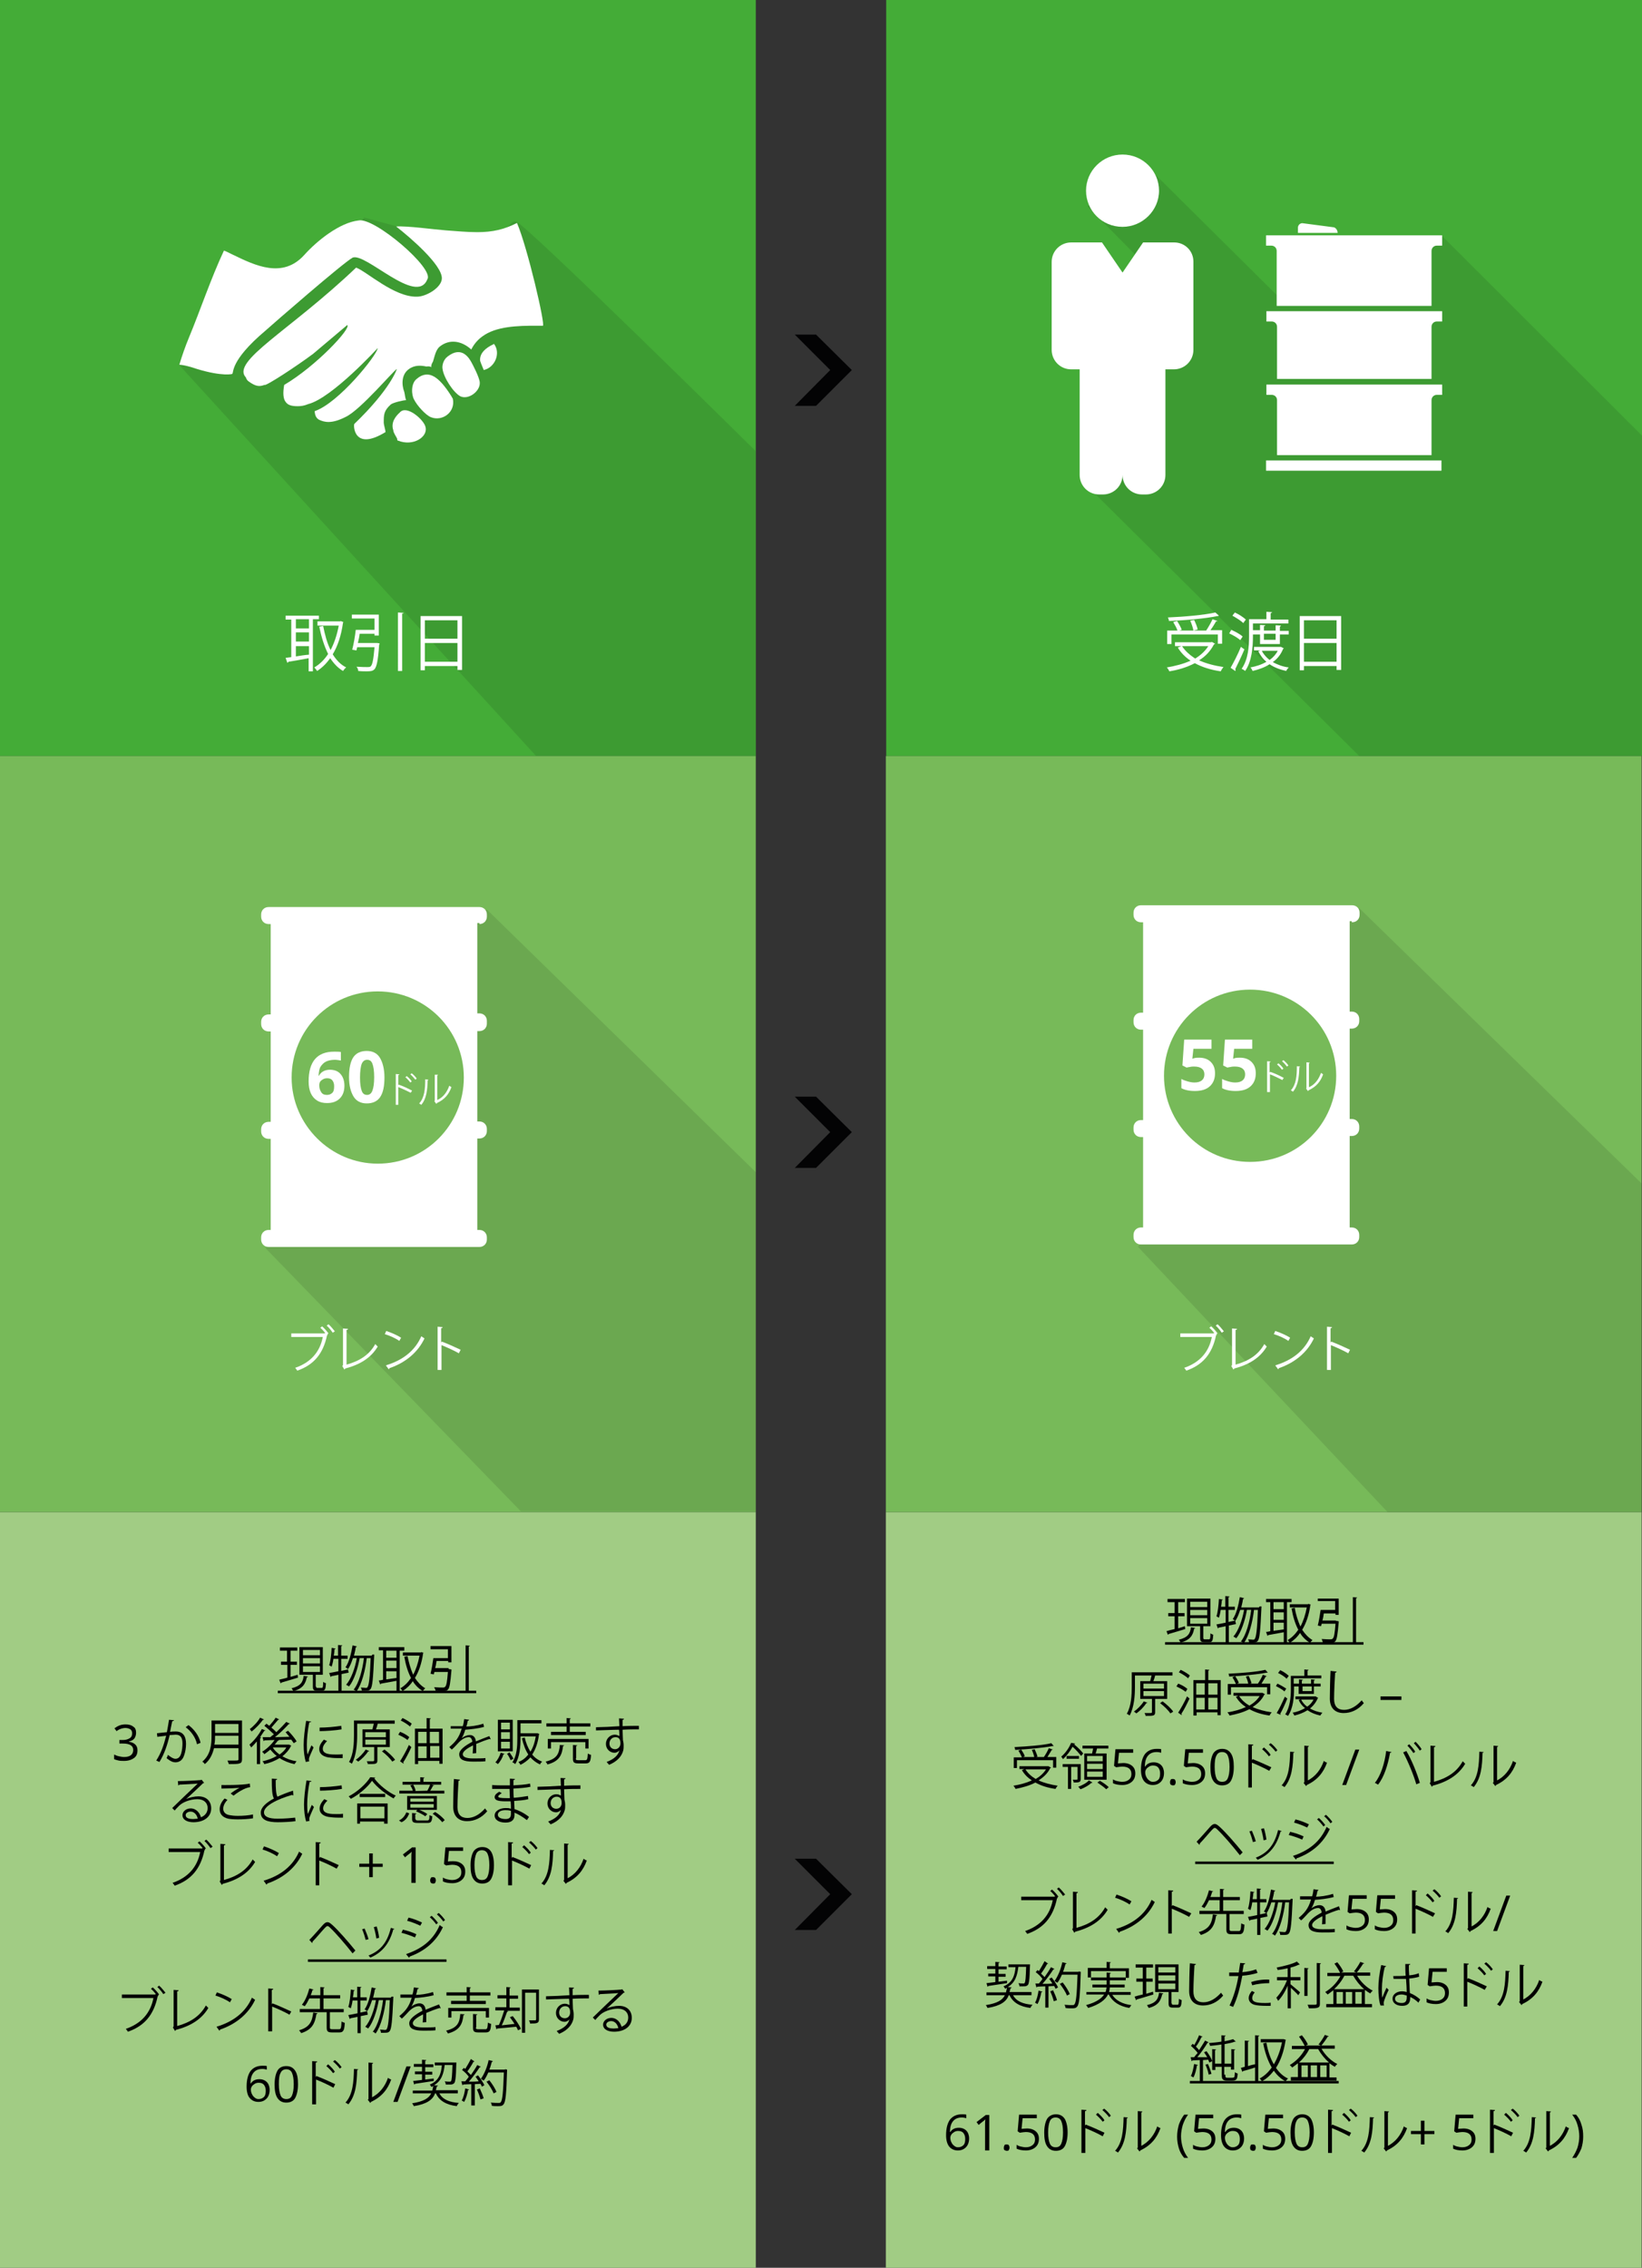<?xml version="1.0" encoding="utf-8"?>
<!-- Generator: Adobe Illustrator 20.1.0, SVG Export Plug-In . SVG Version: 6.00 Build 0)  -->
<svg version="1.1" id="Calque_1" xmlns="http://www.w3.org/2000/svg" xmlns:xlink="http://www.w3.org/1999/xlink" x="0px" y="0px"
	 viewBox="0 0 463.4 639.8" style="enable-background:new 0 0 463.4 639.8;" xml:space="preserve">
<rect x="0" y="0" width="463.4" height="639.8" fill="#333333" stroke="none"/>
<style type="text/css">
	.st0{fill:#44AC37;}
	.st1{fill:#A1CC84;}
	.st2{fill:#77BA59;}
	.st3{opacity:0.1;clip-path:url(#SVGID_2_);fill:#020203;enable-background:new    ;}
	.st4{fill:#FFFFFF;}
	.st5{enable-background:new    ;}
	.st6{opacity:0.1;clip-path:url(#SVGID_4_);fill:#020203;enable-background:new    ;}
	.st7{fill:none;}
	.st8{fill:#030304;}
	.st9{opacity:0.1;clip-path:url(#SVGID_6_);fill:#020203;enable-background:new    ;}
	.st10{opacity:0.1;clip-path:url(#SVGID_8_);fill:#020203;enable-background:new    ;}
</style>
<rect class="st0" width="213.3" height="213.3"/>
<rect y="426.6" class="st1" width="213.3" height="213.3"/>
<rect y="213.3" class="st2" width="213.3" height="213.3"/>
<g>
	<g>
		<g>
			<g>
				<g>
					<g>
						<g>
							<g>
								<g>
									<g>
										<g>
											<defs>
												<rect id="SVGID_1_" x="73.4" y="255.2" width="141.3" height="172.9"/>
											</defs>
											<clipPath id="SVGID_2_">
												<use xlink:href="#SVGID_1_"  style="overflow:visible;"/>
											</clipPath>
											<polygon class="st3" points="147,426.4 74.9,352.1 81.3,346.5 81.3,280.1 96,260.1 137.5,256.7 213.3,330.7 213.3,426.4 
																							"/>
										</g>
									</g>
								</g>
							</g>
						</g>
					</g>
				</g>
			</g>
		</g>
	</g>
	<path class="st4" d="M135.3,260.7c1.2,0,2.1-0.9,2.1-2.1V258c0-1.2-0.9-2.1-2.1-2.1H75.8c-1.2,0-2.1,0.9-2.1,2.1v0.6
		c0,1.2,0.9,2.1,2.1,2.1h0.6v25.5h-0.6c-1.2,0-2.1,0.9-2.1,2.1v0.6c0,1.2,0.9,2.1,2.1,2.1h0.6v25.5h-0.6c-1.2,0-2.1,0.9-2.1,2.1v0.6
		c0,1.2,0.9,2.1,2.1,2.1h0.6V347h-0.6c-1.2,0-2.1,0.9-2.1,2.1v0.6c0,1.2,0.9,2.1,2.1,2.1h59.5c1.2,0,2.1-0.9,2.1-2.1v-0.6
		c0-1.2-0.9-2.1-2.1-2.1h-0.6v-25.8h0.6c1.2,0,2.1-0.9,2.1-2.1v-0.6c0-1.2-0.9-2.1-2.1-2.1h-0.6v-25.5h0.6c1.2,0,2.1-0.9,2.1-2.1
		V288c0-1.2-0.9-2.1-2.1-2.1h-0.6v-25.5h0.6V260.7z M105.6,319.6c-8.7,0-15.8-7.1-15.8-15.8c0-8.7,7.1-15.8,15.8-15.8
		s15.8,7.1,15.8,15.8S114.4,319.6,105.6,319.6"/>
	<path class="st4" d="M105.6,292.9c-2.1,3.5-7,10.8-7,14.7s3.2,7,7,7s7-3.2,7-7S107.9,296.5,105.6,292.9"/>
	<path class="st2" d="M106.6,328.3c13.5,0,24.3-10.9,24.3-24.3c0-13.5-10.9-24.3-24.3-24.3c-13.5,0-24.3,10.9-24.3,24.3
		C82.3,317.3,93.3,328.3,106.6,328.3"/>
</g>
<g class="st5">
	<path class="st4" d="M91.8,376.1c-0.4-0.5-0.9-1.1-1.4-1.5l0.5-0.4c0.6,0.5,1.4,1.4,1.8,2l-0.3,0.2l0.1,0.1c0,0.1-0.1,0.1-0.2,0.2
		c-1.1,5.3-3.8,8.4-8.4,10c-0.2-0.3-0.4-0.6-0.6-0.8c4.4-1.5,7-4.5,7.8-8.7h-8.9v-1h9.3L91.8,376.1L91.8,376.1z M93.9,376
		c-0.4-0.6-1.1-1.5-1.7-2l0.5-0.4c0.6,0.5,1.3,1.4,1.8,2L93.9,376z"/>
	<path class="st4" d="M97.8,385c3.6-1,6.4-2.7,8.1-5.8c0.2,0.2,0.5,0.5,0.7,0.7c-1.9,3.2-5,5.1-9.2,6.2c0,0.1-0.1,0.2-0.2,0.3
		l-0.6-1l0.2-0.3v-10.3l1.4,0.1c0,0.2-0.1,0.3-0.4,0.3V385z"/>
	<path class="st4" d="M109,375.5c1.5,0.5,3.1,1.2,4.2,1.9l-0.5,0.9c-1-0.7-2.7-1.5-4.1-1.9L109,375.5z M108.9,385.2
		c5-1.5,8.3-4.3,10-8.2c0.3,0.2,0.6,0.4,0.9,0.6c-1.8,3.8-5.2,6.8-9.9,8.4c0,0.1-0.1,0.3-0.2,0.3L108.9,385.2z"/>
	<path class="st4" d="M129.5,381.8c-1.4-0.8-3.4-1.7-4.9-2.3v7h-1.1v-12.2l1.4,0.1c0,0.2-0.1,0.3-0.4,0.3v4.1l0.2-0.3
		c1.6,0.6,3.8,1.6,5.3,2.3L129.5,381.8z"/>
</g>
<g>
	<g>
		<g>
			<g>
				<g>
					<g>
						<g>
							<g>
								<g>
									<g>
										<g>
											<defs>
												<rect id="SVGID_3_" x="48.9" y="60.3" width="165.7" height="154.5"/>
											</defs>
											<clipPath id="SVGID_4_">
												<use xlink:href="#SVGID_3_"  style="overflow:visible;"/>
											</clipPath>
											<path class="st6" d="M151.3,213.3L50.4,102.8l13.2-26.3l17.5,2.7l10-6.1l11.7-11.7l9.7,2.6l27.8,7.3c0,0,2.7-9.3,5.3-8.8
												s67.6,64.7,67.6,64.7v86h-61.9L151.3,213.3L151.3,213.3z"/>
										</g>
									</g>
								</g>
							</g>
						</g>
					</g>
				</g>
			</g>
		</g>
	</g>
	<path class="st4" d="M155.1,92.8C155.1,93,155.1,93,155.1,92.8V93V92.8z"/>
</g>
<path class="st4" d="M146,61.8L146,61.8L146,61.8z"/>
<g>
	<path class="st4" d="M135.5,101.8c-0.2-2.1,1.5-3.6,3.6-4.6c0.2,0,0.2-0.2,0.3-0.2c2,2.6,0.3,6.7-2.9,7.4
		C136.6,104.5,135.7,102.5,135.5,101.8"/>
	<path class="st4" d="M129.9,111.8c-2-1.1-4.7-5.3-5-7.7c-0.2-0.9,0.2-2.6,1.4-3.5c4.1-3.2,6.2,0.5,7,2.1c0,0,2.1,3.9,2.1,5.3
		C135.5,110.4,132.2,112.9,129.9,111.8"/>
	<path class="st4" d="M122,101.8c-0.2,0.6-0.3,1.1-0.5,1.4C121.7,102.7,121.7,102.2,122,101.8"/>
	<path class="st4" d="M121.5,103.3c-0.3,0-0.8-0.2-1.4-0.2C120.9,103,121.4,103.1,121.5,103.3"/>
	<path class="st4" d="M120.6,78.8c-3,7.6-17.5-7.7-21.1-6.1C96.9,74.1,77,91.4,74.9,93.3c-10.3,8.7-8.8,12-9.4,12.2
		c0.2,0-2.7,0.8-9.9-1.4c-1.8-0.6-3.5-1.1-5-1.2c0.8-2.6,1.7-5.2,2.7-7.6c3.2-7.7,6.2-16.7,9.9-24.6c0.9,0.3,1.7,0.8,2.6,1.2
		c6.2,3,14,6.8,20.1,0c3.5-3.9,9.9-9.1,15.3-9.7C105.6,61.2,122.7,75.8,120.6,78.8"/>
	<path class="st4" d="M117.6,106.9c1.7-1.5,3.3-1.4,4.4-0.9c2.9,1.2,5.8,6.5,5.8,6.5c0.8,3.8-3,6.5-6.2,5.2
		c-1.5-0.6-3.9-3.3-4.7-4.9C116.1,111.5,115.9,108.2,117.6,106.9"/>
	<path class="st4" d="M120,120.2c1.1,2.9-3.3,5.9-7.7,4.1l0,0c-0.2,0-0.2-0.2-0.2-0.5c-0.2-0.5-1.1-1.7-1.1-2.4
		c-0.8-2.3,0.8-4.1,1.8-5C114.7,114.1,119.4,118.3,120,120.2"/>
	<path class="st4" d="M110.3,114.1c-2,1.8-2,2.9-2,5.2c0,0.5,0.5,2.1,0.5,2.6c-9.1,5.6-9.1-2.1-8.8-2.3c10.3-9.9,12-15.5,12-15.5
		c-0.8,0.3-10.2,11.5-14.4,13.5c-4.1,2.1-6.1,1.5-7.6,0.8c-0.8-0.5-1.1-1.2-1.2-2.4c6.8-2.3,17.6-15.8,17.8-17.8
		c0,0-12.9,14.1-19.6,15.8c-1.2,0.5-2.1,0.6-3,0.6c-1.7,0-2.7-0.3-3.3-1.1c-0.8-0.9-0.9-2.6-0.5-4.9c9-5.3,19-16,17.8-16.9l-9.6,8.1
		c-4.4,3.3-13.5,9.3-13.8,8.8c-1.5,0.6-2.6,0.3-4.3-0.9c-0.5-0.3-0.8-0.8-0.9-1.2c-4.3-4.6,12.3-13.1,31.1-31
		c3,1.1,10.8,8.4,17.2,8.2c2.6,0,7-2.6,7-5.2c0-3.8-8.8-11.4-12.9-14.6c3.2-0.2,10.3,0.8,14.1,1.1c2.9,0.2,5.9,0.5,8.8,0.5
		c4.4,0,7.7-0.8,11.2-2.6c3,7,8.1,29,7.3,29c-4.7,0-11.2-0.2-15.6,2.1c-2.1,1.1-3.6,2.6-4.6,4.6c-2.9-2.6-6.2-2.9-8.8-0.9
		c-1.2,0.9-1.5,2.7-2,4.3c-0.3,0.5-0.5,0.9-0.5,1.4l0,0c0,0,0,0,0,0.2c-0.2-0.2-0.6-0.3-1.4-0.2l0,0l0,0c-1.4-0.3-3.3-0.5-5,0.8
		c-2,1.5-2,4.3-1.2,6.4c0.2,0.8,0.2,1.5,0.5,2.3C113.8,112.9,110.9,113.6,110.3,114.1"/>
</g>
<rect x="6.2" y="474.6" class="st7" width="203.5" height="116.9"/>
<g>
	<path d="M84,472.5l0.1,0.8c-1.7,0.5-3.6,1.1-4.7,1.4c0,0.1-0.1,0.2-0.2,0.2l-0.4-1c0.6-0.2,1.4-0.3,2.3-0.6v-3.6h-1.8v-0.9H81v-3.1
		h-2v-0.9h4.9v0.9H82v3.1h1.8v0.9H82v3.4L84,472.5z M86.9,473c0,0.1-0.1,0.2-0.3,0.2c-0.4,1.8-1.1,3.2-3.8,3.9
		c-0.1-0.2-0.4-0.6-0.5-0.8c2.5-0.6,3.2-1.7,3.4-3.5L86.9,473z M89.2,475.8c0,0.3,0.1,0.4,0.4,0.4h1.2c0.3,0,0.4-0.2,0.4-1.7
		c0.2,0.2,0.6,0.3,0.8,0.4c-0.1,1.7-0.3,2.1-1.1,2.1h-1.4c-1,0-1.2-0.3-1.2-1.2v-3.3h-3.8v-7.8h6.6v7.8h-2V475.8z M85.5,465.5v1.5
		h4.8v-1.5H85.5z M85.5,467.8v1.5h4.8v-1.5H85.5z M85.5,470.1v1.6h4.8v-1.6H85.5z"/>
	<path d="M98.4,471.9l-2,0.4v4.8h-0.9v-4.6c-0.8,0.2-1.5,0.3-2,0.4c0,0.1-0.1,0.2-0.2,0.2l-0.4-1.1c0.7-0.1,1.6-0.3,2.6-0.5V468
		h-1.4c-0.1,0.8-0.3,1.6-0.5,2.2c-0.2-0.1-0.5-0.3-0.7-0.4c0.4-1.1,0.6-3.1,0.7-4.9l1.1,0.2c0,0.1-0.1,0.1-0.3,0.2
		c0,0.6-0.1,1.2-0.2,1.8h1.2v-3l1.2,0.1c0,0.1-0.1,0.2-0.3,0.2v2.7h1.8v0.9h-1.8v3.4l1.9-0.4L98.4,471.9z M105.1,466.8l0.5,0
		c0,0.1,0,0.2,0,0.3c-0.3,6.6-0.5,8.7-1,9.4c-0.3,0.4-0.6,0.5-1.5,0.5c-0.3,0-0.7,0-1,0c0-0.3-0.1-0.7-0.3-0.9
		c0.6,0,1.2,0.1,1.4,0.1c0.2,0,0.4,0,0.5-0.2c0.4-0.5,0.7-2.5,0.9-8.2h-1.1c-0.4,3.4-1.4,7.4-2.9,9.4c-0.2-0.2-0.5-0.4-0.8-0.5
		c1.5-1.8,2.5-5.6,2.9-8.9h-1.2c-0.5,2.9-1.6,6.3-3,8c-0.2-0.2-0.6-0.3-0.8-0.5c1.4-1.6,2.5-4.7,3-7.5h-1.1
		c-0.4,1.2-0.8,2.3-1.4,3.1c-0.2-0.2-0.5-0.4-0.7-0.5c1-1.4,1.6-3.8,2-6.2l1.2,0.3c0,0.1-0.1,0.2-0.3,0.2c-0.1,0.8-0.3,1.6-0.5,2.4
		h5L105.1,466.8z"/>
	<path d="M114.1,465.7h-1.3v11.4h-0.9v-2.9c-1.7,0.3-3.3,0.6-4.4,0.8c0,0.1-0.1,0.2-0.2,0.2l-0.4-1.1c0.4,0,0.8-0.1,1.2-0.2v-8.3
		h-1.2v-0.9h7.2V465.7z M111.9,467.7v-2H109v2H111.9z M111.9,470.6v-2.1H109v2.1H111.9z M109,471.5v2.3c0.9-0.1,1.9-0.3,2.9-0.4
		v-1.9H109z M118.9,466.1l0.6,0.2c0,0.1-0.1,0.1-0.1,0.2c-0.4,2.8-1.2,5.1-2.3,6.9c0.8,1.2,1.7,2.2,2.9,2.9
		c-0.2,0.2-0.5,0.5-0.7,0.8c-1.1-0.7-2.1-1.6-2.8-2.8c-0.8,1.2-1.8,2.1-2.9,2.8c-0.1-0.2-0.4-0.6-0.6-0.8c1.1-0.6,2.1-1.6,3-2.9
		c-0.9-1.7-1.5-3.7-1.9-6l0.9-0.2c0.4,1.9,0.9,3.7,1.6,5.3c0.8-1.5,1.4-3.3,1.8-5.4h-4.7v-0.9h5.1L118.9,466.1z"/>
	<path d="M126.6,470.9l0.2,0l0.6,0.1c0,0.1,0,0.2,0,0.3c-0.3,3.5-0.5,4.9-1,5.4c-0.4,0.4-0.8,0.4-1.7,0.4c-0.5,0-1.2,0-1.8-0.1
		c0-0.3-0.2-0.7-0.4-1c1.1,0.1,2.1,0.1,2.4,0.1c0.4,0,0.5,0,0.7-0.2c0.4-0.3,0.6-1.5,0.8-4.2h-3.8c-0.1,0.3-0.1,0.5-0.2,0.7
		l-0.9-0.2c0.3-1.1,0.6-3,0.8-4.4h4.1v-2.5h-4.9v-0.9h5.9v4.6h-0.9v-0.4h-3.3c-0.1,0.7-0.2,1.4-0.4,2H126.6z M131.4,464.2l1.2,0.1
		c0,0.1-0.1,0.2-0.3,0.2v12.6h-0.9V464.2z"/>
	<path d="M78.4,477.7v-0.7h56v0.7H78.4z"/>
</g>
<g class="st5">
	<path d="M38.4,488.9c0,0.6-0.2,1.2-0.5,1.6s-0.9,0.7-1.5,0.8v0.1c0.8,0.1,1.4,0.4,1.8,0.8s0.6,0.9,0.6,1.6c0,1-0.3,1.7-1,2.2
		c-0.7,0.5-1.6,0.8-2.8,0.8c-0.5,0-1,0-1.5-0.1c-0.4-0.1-0.9-0.2-1.3-0.4V495c0.4,0.2,0.9,0.4,1.4,0.5c0.5,0.1,1,0.2,1.4,0.2
		c1.7,0,2.6-0.7,2.6-2c0-1.2-1-1.8-2.9-1.8h-1v-1h1c0.8,0,1.4-0.2,1.9-0.5c0.5-0.3,0.7-0.8,0.7-1.4c0-0.5-0.2-0.9-0.5-1.1
		s-0.8-0.4-1.4-0.4c-0.4,0-0.9,0.1-1.2,0.2s-0.8,0.3-1.3,0.7l-0.6-0.8c0.4-0.3,0.9-0.6,1.4-0.8c0.5-0.2,1.1-0.3,1.7-0.3
		c1,0,1.7,0.2,2.3,0.7C38.2,487.5,38.4,488.1,38.4,488.9z"/>
	<path d="M49.1,485.3c0,0.2-0.2,0.2-0.5,0.3c-0.2,0.8-0.4,2.1-0.6,3c0.6-0.1,1.2-0.1,1.6-0.1c2.1,0,2.9,1.4,2.9,3.5
		c0,1.1-0.2,2.3-0.5,3.1c-0.4,1.4-1.3,2.1-2.5,2.1c-0.6,0-1.3-0.2-2.5-1.2c0.2-0.3,0.3-0.6,0.4-0.9c1.1,0.9,1.7,1.1,2.1,1.1
		c0.8,0,1.3-0.5,1.6-1.4c0.3-0.9,0.4-2.2,0.4-2.9c0-1.6-0.5-2.5-1.9-2.5c-0.4,0-1,0.1-1.7,0.1c-0.7,2.9-1.5,5.3-2.9,7.6l-0.9-0.4
		c1.4-2.2,2.1-4.3,2.8-7c-0.7,0.1-1.7,0.2-2.5,0.3l-0.1-1c0.7-0.1,1.8-0.2,2.8-0.3c0.2-1,0.4-2.3,0.6-3.5L49.1,485.3z M55.6,492.1
		c-0.4-2-1.8-3.8-3.2-4.8l0.8-0.6c1.5,1.1,3,3,3.4,5L55.6,492.1z"/>
	<path d="M68.3,485.4v10.9c0,0.7-0.2,1.1-0.7,1.2c-0.5,0.2-1.5,0.2-3,0.2c-0.1-0.3-0.3-0.7-0.4-1c0.7,0,1.3,0,1.8,0
		c1.2,0,1.3,0,1.3-0.4v-3.1h-6.9c-0.4,1.6-1.1,3.3-2.6,4.5c-0.1-0.2-0.5-0.6-0.7-0.7c2.4-2,2.6-4.9,2.6-7.3v-4.3H68.3z M60.7,489.7
		c0,0.7,0,1.6-0.2,2.5h6.8v-2.5H60.7z M67.3,486.4h-6.6v2.5h6.6V486.4z"/>
	<path d="M72.5,491.3c-0.5,0.6-1.1,1.2-1.6,1.7c-0.1-0.2-0.4-0.6-0.5-0.8c1.2-1,2.6-2.7,3.5-4.4l1,0.4c0,0.1-0.2,0.1-0.3,0.1
		c-0.4,0.6-0.8,1.2-1.2,1.8l0.3,0.1c0,0.1-0.1,0.2-0.3,0.2v7.3h-0.9V491.3z M74.5,485.1c0,0.1-0.2,0.1-0.3,0.1c-0.7,1-2,2.4-3.2,3.3
		c-0.1-0.2-0.4-0.5-0.5-0.7c1.1-0.8,2.3-2.1,2.9-3.2L74.5,485.1z M81.6,492.2l0.6,0.3c0,0.1-0.1,0.1-0.1,0.1
		c-0.5,1.1-1.4,2.1-2.4,2.9c1.2,0.7,2.6,1.2,4,1.4c-0.2,0.2-0.4,0.6-0.6,0.8c-1.5-0.3-3-0.9-4.2-1.7c-1.3,0.8-2.8,1.4-4.3,1.7
		c-0.1-0.2-0.3-0.6-0.5-0.8c1.4-0.3,2.8-0.8,4-1.5c-0.7-0.5-1.3-1.2-1.8-1.8c-0.6,0.5-1.1,0.9-1.7,1.3c-0.1-0.2-0.4-0.5-0.6-0.7
		c1.2-0.7,2.6-2,3.5-3.3l-2.9,0.1c0,0.1-0.1,0.2-0.2,0.2l-0.3-1.1l2.2,0c0.3-0.3,0.6-0.5,1-0.8c-0.7-0.7-1.8-1.7-2.7-2.4l0.6-0.6
		c0.3,0.2,0.5,0.4,0.8,0.6c0.6-0.7,1.4-1.6,1.8-2.3l1,0.5c-0.1,0.1-0.2,0.1-0.3,0.1c-0.5,0.6-1.3,1.5-1.9,2.2c0.5,0.4,1,0.9,1.4,1.3
		c1-1,2.1-2.1,2.8-2.9l1,0.5c0,0.1-0.2,0.1-0.3,0.1c-1,1.1-2.5,2.6-3.9,3.7c1.3,0,2.7-0.1,4.1-0.1c-0.4-0.5-0.8-0.9-1.1-1.3l0.7-0.4
		c0.9,0.9,2,2.2,2.4,3l-0.8,0.5c-0.2-0.3-0.4-0.6-0.7-1c-1.2,0-2.4,0.1-3.6,0.1l0.1,0.1c0,0.1-0.2,0.1-0.3,0.1
		c-0.3,0.4-0.5,0.7-0.9,1.1h3.7L81.6,492.2z M77,493L77,493c0.4,0.8,1.1,1.4,1.9,2c0.8-0.6,1.5-1.2,1.9-2H77z"/>
	<path d="M87.8,485.7c0,0.2-0.2,0.2-0.5,0.2c-0.5,2.3-0.7,4.8-0.7,6.3c0,1,0,2.1,0.2,2.8c0.3-0.7,0.9-2.2,1.1-2.6l0.6,0.6
		c-0.6,1.4-1,2.2-1.2,2.8c-0.1,0.2-0.1,0.5-0.1,0.7c0,0.2,0,0.3,0.1,0.4l-1,0.2c-0.4-1.3-0.6-3-0.6-4.8c0-1.8,0.3-4.4,0.7-6.8
		L87.8,485.7z M96.7,496c-0.5,0-1,0-1.5,0c-1,0-1.9-0.1-2.6-0.2c-1.7-0.3-2.5-1.2-2.5-2.3c0-1,0.5-1.8,1.3-2.7l0.9,0.4
		c-0.7,0.7-1.2,1.4-1.2,2.2c0,1.6,2.4,1.6,3.8,1.6c0.6,0,1.2,0,1.8-0.1L96.7,496z M90.2,487.4c1.8,0,4.2-0.2,6.1-0.5l0.1,1
		c-1.7,0.3-4.6,0.5-6.2,0.5L90.2,487.4z"/>
	<path d="M109.8,492.9h-3.3v3.7c0,1.1-0.4,1.1-2.7,1.1c0-0.3-0.2-0.6-0.3-0.8c0.5,0,1,0,1.3,0c0.7,0,0.8,0,0.8-0.3v-3.7h-3.3v-5h2.8
		c0.1-0.5,0.3-1.1,0.4-1.6h-4.7v3.2c0,2.4-0.2,5.7-1.5,8.1c-0.2-0.2-0.6-0.4-0.8-0.5c1.3-2.2,1.4-5.4,1.4-7.6v-4.1h11.5v0.9h-4.8
		c-0.1,0.5-0.3,1.1-0.5,1.6h3.9V492.9z M104.2,494c0,0.1-0.1,0.1-0.3,0.1c-0.7,1.1-1.8,2.2-2.8,2.9c-0.2-0.2-0.5-0.4-0.7-0.5
		c1-0.7,2.1-1.8,2.8-2.9L104.2,494z M103.1,488.7v1.4h5.8v-1.4H103.1z M103.1,490.8v1.4h5.8v-1.4H103.1z M110.7,497
		c-0.5-0.8-1.8-2.1-2.9-2.9l0.7-0.5c1.1,0.8,2.4,2,3,2.9L110.7,497z"/>
	<path d="M112.9,488.6c0.9,0.3,2.1,1,2.6,1.5l-0.5,0.8c-0.6-0.5-1.7-1.1-2.6-1.5L112.9,488.6z M112.9,496.9c0.7-1.1,1.8-3,2.5-4.6
		l0.7,0.6c-0.7,1.5-1.6,3.3-2.3,4.3c0,0.1,0.1,0.1,0.1,0.2c0,0.1,0,0.1,0,0.2L112.9,496.9z M115.7,487.1c-0.5-0.5-1.6-1.2-2.6-1.7
		l0.5-0.7c0.9,0.4,2,1.1,2.6,1.6L115.7,487.1z M121.4,487.7h3.5v9.9h-0.9v-0.8H118v0.9h-0.9v-10h3.3v-3l1.2,0.1
		c0,0.1-0.1,0.2-0.3,0.2V487.7z M120.5,488.6H118v3.2h2.4V488.6z M118,492.7v3.3h2.4v-3.3H118z M123.9,488.6h-2.6v3.2h2.6V488.6z
		 M121.4,495.9h2.6v-3.3h-2.6V495.9z"/>
	<path d="M138.5,490.7C138.5,490.7,138.5,490.7,138.5,490.7c-0.2,0-0.2,0-0.3-0.1c-1.1,0.3-2.6,0.9-3.8,1.4c0,0.3,0,0.7,0,1.1
		c0,0.4,0,1,0,1.5l-1,0.1c0-0.5,0.1-1.1,0.1-1.7c0-0.2,0-0.4,0-0.6c-1.6,0.8-2.9,1.7-2.9,2.5c0,0.8,1,1.2,2.9,1.2
		c1.4,0,2.6,0,3.5-0.1l0,0.9c-0.8,0.1-2.1,0.1-3.5,0.1c-2.7,0-3.9-0.6-3.9-2.1c0-1.2,1.6-2.4,3.7-3.5c-0.1-0.9-0.5-1.3-1-1.3
		c-1,0-2.1,0.6-3.3,2c-0.4,0.4-0.9,1-1.5,1.5l-0.7-0.7c1.4-1.2,2.7-2.4,3.5-5.2l-0.8,0h-2.3V487c0.9,0,1.8,0,2.4,0l1,0
		c0.2-0.6,0.3-1.2,0.4-2l1.4,0.2c0,0.1-0.1,0.2-0.4,0.3c-0.1,0.6-0.2,1.1-0.4,1.6c1,0,3-0.2,4.8-0.8l0.2,0.9
		c-1.8,0.5-3.9,0.7-5.3,0.8c-0.3,1.1-0.7,1.9-1,2.4h0c0.6-0.5,1.5-0.9,2.3-0.9c1,0,1.6,0.7,1.7,1.8c1.2-0.5,2.7-1.1,3.8-1.5
		L138.5,490.7z"/>
	<path d="M142.4,494.8c0,0.1-0.1,0.1-0.3,0.1c-0.3,1-0.9,2.1-1.6,2.8c-0.2-0.2-0.5-0.4-0.7-0.5c0.6-0.6,1.2-1.7,1.5-2.7L142.4,494.8
		z M144.7,485.2v8.9h-4.2v-8.9H144.7z M143.9,487.9V486h-2.5v1.9H143.9z M143.9,490.6v-1.9h-2.5v1.9H143.9z M143.9,493.3v-1.9h-2.5
		v1.9H143.9z M144.1,496.6c-0.2-0.5-0.6-1.3-1-1.8l0.7-0.4c0.4,0.6,0.9,1.3,1.1,1.8L144.1,496.6z M151.7,489l0.5,0.2
		c0,0.1-0.1,0.1-0.1,0.2c-0.3,2.4-1,4.2-1.9,5.6c0.7,0.9,1.7,1.6,2.8,2c-0.2,0.2-0.5,0.5-0.6,0.8c-1.1-0.5-2-1.2-2.7-2
		c-0.8,0.9-1.8,1.6-2.8,2.1c-0.1-0.2-0.4-0.6-0.6-0.8c1.1-0.4,2-1.1,2.8-2.1c-0.8-1.2-1.4-2.8-1.8-4.6l0.8-0.2
		c0.3,1.5,0.9,2.9,1.6,4c0.7-1.1,1.2-2.5,1.5-4.3h-4.3v0.6c0,2.2-0.2,5.2-1.5,7.2c-0.2-0.2-0.5-0.4-0.8-0.5c1.3-1.9,1.4-4.6,1.4-6.7
		v-5.2h6.8v0.9h-5.9v2.8h4.7L151.7,489z"/>
	<path d="M159.2,492.4c0,0.1-0.1,0.2-0.3,0.2c-0.3,2.5-1,4.3-4.4,5.2c-0.1-0.3-0.4-0.6-0.5-0.8c3.2-0.8,3.8-2.2,4-4.7L159.2,492.4z
		 M159.9,488.6v-1.5h-5.7v-0.9h5.7v-1.5l1.2,0.1c0,0.1-0.1,0.2-0.3,0.2v1.2h5.8v0.9h-5.8v1.5h4.5v0.9h-9.8v-0.9H159.9z M166.1,493.3
		h-0.9v-1.8h-9.7v1.8h-0.9v-2.7h11.5V493.3z M162.5,496.1c0,0.4,0.1,0.5,0.7,0.5h2c0.5,0,0.6-0.3,0.7-1.9c0.2,0.2,0.6,0.3,0.9,0.4
		c-0.1,1.9-0.4,2.4-1.5,2.4h-2.1c-1.2,0-1.5-0.3-1.5-1.3v-3.9l1.2,0.1c0,0.1-0.1,0.2-0.3,0.2V496.1z"/>
	<path d="M174.8,487c0-0.3-0.1-1.8-0.1-2.2l1.4,0.1c0,0.1-0.1,0.3-0.4,0.3c0,0.2,0,0.3,0,1.8c1.7-0.1,3.5-0.1,4.6-0.1v1
		c-1.2,0-2.9,0-4.6,0.1c0,1.1,0.1,2.1,0.1,2.9c0.1,0.5,0.2,0.9,0.2,1.5c0,0.4,0,1-0.1,1.4c-0.4,1.6-1.6,3.1-4,4.1
		c-0.2-0.2-0.5-0.6-0.7-0.8c2.1-0.8,3.3-1.9,3.6-3.3h0c-0.3,0.4-0.8,0.7-1.4,0.7c-1.2,0-2.4-1-2.4-2.5c0-1.5,1.2-2.6,2.5-2.6
		c0.5,0,1,0.2,1.3,0.4c0-0.2,0-1.2-0.1-1.8c-1.5,0-5.9,0.2-6.5,0.2l0-0.9l3.2-0.1L174.8,487z M175.1,491.9c0-0.5,0-1.8-1.4-1.8
		c-1,0-1.7,0.8-1.7,1.8c0,1,0.7,1.6,1.6,1.6C174.5,493.5,175.1,492.7,175.1,491.9z"/>
	<path d="M52.5,507.6c0.9-0.5,2.4-0.8,3.5-0.8c2.2,0,3.6,1.3,3.6,3.4c0,2.5-2.2,3.9-5,3.9c-1.8,0-3.1-0.7-3.1-2c0-1,1-1.9,2.3-1.9
		c1.6,0,2.6,1.3,2.9,2.5c1.1-0.4,1.9-1.3,1.9-2.6c0-1.5-1.1-2.5-2.9-2.5c-2.1,0-4.2,0.9-5.1,1.8c-0.4,0.4-1,1-1.3,1.4l-0.7-0.7
		c1.3-1.3,5.3-5.1,7.2-6.9c-0.8,0.1-3.6,0.2-5.2,0.3c0,0.1-0.2,0.2-0.3,0.2l-0.1-1.2c1.9,0,5.5-0.2,6.5-0.3l0.2-0.1l0.7,0.9
		c-0.1,0.1-0.2,0.1-0.3,0.1C56.3,504.1,53.6,506.6,52.5,507.6L52.5,507.6z M54.5,513.2c0.4,0,0.9-0.1,1.3-0.1c-0.2-1.1-1-2-2-2
		c-0.7,0-1.4,0.4-1.4,1C52.4,513,53.5,513.2,54.5,513.2z"/>
	<path d="M71.4,513c-1.2,0.2-2.9,0.3-4.3,0.3c-1.2,0-2.2-0.1-2.7-0.2c-1.7-0.4-2.4-1.4-2.4-2.7c0-1.1,0.6-2.2,1.4-3l0.8,0.4
		c-0.8,0.8-1.2,1.7-1.2,2.5c0,0.8,0.5,1.6,1.8,1.8c0.5,0.1,1.3,0.2,2.3,0.2c1.4,0,3-0.1,4.3-0.4L71.4,513z M65.1,506
		c0.7-0.6,1.7-1.2,2.5-1.6v0c-1.1,0.1-3.5,0.2-5.1,0.2c0-0.3,0-0.7,0-1c0.3,0,5.7,0.1,8-0.4l0.1,1c-1.7,0.2-3.8,1.7-4.7,2.4
		L65.1,506z"/>
	<path d="M82.8,506.5c0,0-0.1,0-0.1,0c-0.1,0-0.2,0-0.3-0.1c-4.2,1.2-7.9,3.1-7.9,4.9c0,1.3,1.5,1.8,3.8,1.8c2.3,0,4-0.2,5-0.3
		l0.1,1c-1.3,0.2-3.4,0.3-5,0.3c-2.8,0-4.8-0.6-4.8-2.7c0-1.5,1.5-2.8,3.7-4c-0.5-0.9-0.6-2.5-0.6-5.6l1.5,0.1
		c0,0.2-0.2,0.3-0.4,0.3c0,2.5,0.1,4,0.5,4.7c1.3-0.6,2.8-1.2,4.4-1.7L82.8,506.5z"/>
	<path d="M87.9,502.5c0,0.2-0.2,0.2-0.5,0.2c-0.5,2.3-0.7,4.8-0.7,6.3c0,1.1,0,2.1,0.2,2.8c0.3-0.7,0.9-2.2,1.1-2.6l0.6,0.6
		c-0.6,1.4-1,2.2-1.2,2.8c-0.1,0.2-0.1,0.5-0.1,0.7c0,0.2,0,0.3,0.1,0.4l-1,0.2c-0.4-1.3-0.6-3-0.6-4.8c0-1.8,0.3-4.4,0.7-6.8
		L87.9,502.5z M96.8,512.8c-0.5,0-1,0-1.5,0c-1,0-1.9-0.1-2.6-0.2c-1.7-0.3-2.5-1.2-2.5-2.3c0-1,0.5-1.8,1.3-2.7l0.9,0.4
		c-0.7,0.7-1.2,1.4-1.2,2.2c0,1.6,2.4,1.6,3.8,1.6c0.6,0,1.2,0,1.8-0.1L96.8,512.8z M90.3,504.2c1.8,0,4.2-0.2,6.1-0.5l0.1,1
		c-1.7,0.3-4.6,0.5-6.2,0.5L90.3,504.2z"/>
	<path d="M105.9,501.5c0,0.1-0.1,0.2-0.3,0.2c1.4,1.9,3.9,3.9,6.1,4.9c-0.2,0.2-0.5,0.5-0.6,0.8c-2.2-1.2-4.8-3.2-6.1-5
		c-1.2,1.7-3.5,3.8-6,5.1c-0.1-0.2-0.4-0.5-0.6-0.7c2.5-1.3,4.9-3.5,6.1-5.4L105.9,501.5z M100.8,514.5v-5.7h8.6v5.7h-1v-0.6h-6.8
		v0.6H100.8z M101.5,506.1h7.2v0.9h-7.2V506.1z M108.5,509.7h-6.8v3.3h6.8V509.7z"/>
	<path d="M115.5,511.6c-0.4,1-1,2-2.2,2.5l-0.7-0.5c1.1-0.5,1.7-1.4,2.1-2.3L115.5,511.6z M125.4,505.2v0.8h-12.7v-0.8h3.8
		c-0.1-0.5-0.4-1-0.7-1.5l0.8-0.2h-3v-0.8h5v-1.3l1.2,0.1c0,0.1-0.1,0.2-0.3,0.2v1h5v0.8h-2.7l0.7,0.2c0,0.1-0.1,0.1-0.3,0.1
		c-0.2,0.4-0.5,1-0.8,1.4H125.4z M123.3,506.7v3.9h-5c0.8,0.3,1.8,0.8,2.3,1.2c-0.5,0.5-0.5,0.6-0.6,0.6c-0.5-0.4-1.7-1-2.6-1.4
		l0.4-0.4h-2.9v-3.9H123.3z M122.4,508.3v-0.9h-6.6v0.9H122.4z M122.4,510v-1h-6.6v1H122.4z M117.3,513.2c0,0.3,0.1,0.4,0.8,0.4h2.4
		c0.6,0,0.7-0.2,0.7-1.5c0.2,0.1,0.6,0.3,0.8,0.3c-0.1,1.6-0.4,1.9-1.4,1.9H118c-1.3,0-1.7-0.2-1.7-1.1v-1.7l1.2,0.1
		c0,0.1-0.1,0.2-0.3,0.2V513.2z M120.6,505.2c0.3-0.5,0.6-1.2,0.8-1.7h-4.8c0.3,0.5,0.6,1.2,0.7,1.7l-0.2,0.1L120.6,505.2
		L120.6,505.2z M124.8,514.1c-0.5-0.7-1.7-1.7-2.7-2.4l0.7-0.5c1,0.6,2.2,1.6,2.7,2.3L124.8,514.1z"/>
	<path d="M129.8,502.1c0,0.2-0.2,0.3-0.4,0.3c-0.1,1.6-0.3,5.3-0.3,7.4c0,2.1,1,3.1,2.8,3.1c1.7,0,3.4-0.9,5-2.7
		c0.1,0.2,0.5,0.7,0.6,0.8c-1.6,1.9-3.6,2.8-5.7,2.8c-2.5,0-3.9-1.5-3.9-4.1c0-1.8,0.1-6.1,0.2-7.8L129.8,502.1z"/>
	<path d="M139,503.6c0.9,0.1,2,0.1,3,0.1c0.6,0,1.3,0,1.9,0c0-0.7,0-1.5,0-1.9l1.4,0.1c0,0.2-0.1,0.3-0.4,0.3c0,0.2,0,1.3,0,1.5
		c1.6-0.1,3.3-0.2,4.7-0.5l0.1,0.9c-1.4,0.3-3,0.4-4.8,0.5c0,0.8,0,1.7,0.1,2.6c1.4-0.1,2.8-0.3,4-0.5l0.1,0.9
		c-1.2,0.3-2.6,0.4-4,0.5l0.1,2.3c1.3,0.4,2.7,1.1,4.1,2.2l-0.6,0.9c-1.3-1-2.5-1.7-3.5-2.1c0,0.2,0,0.5,0,0.7
		c0,1.3-0.8,2.1-2.5,2.1c-1.8,0-3.1-0.7-3.1-2c0-1.3,1.5-2.1,3.1-2.1c0.5,0,1,0,1.5,0.2c0-0.6,0-1.3-0.1-2.1c-0.4,0-1,0-1.4,0
		c-2.4,0-3.1-0.4-3.1-1.2c0-0.5,0.4-1,1.3-1.5l0.7,0.4c-0.6,0.4-1,0.7-1,0.9c0,0.4,0.7,0.5,2.4,0.5c0.3,0,0.6,0,0.9,0l-0.1-2.6
		c-0.6,0-1.3,0-1.9,0c-0.9,0-2.2,0-3,0V503.6z M144.2,510.9c-0.6-0.2-1.1-0.2-1.6-0.2c-1.1,0-2.1,0.4-2.1,1.3c0,0.8,1,1.2,2.2,1.2
		c1.1,0,1.5-0.5,1.5-1.5L144.2,510.9z"/>
	<path d="M158.3,503.8c0-0.3-0.1-1.8-0.1-2.2l1.4,0.1c0,0.1-0.1,0.3-0.4,0.3c0,0.2,0,0.3,0,1.8c1.7-0.1,3.5-0.1,4.6-0.1v1
		c-1.2,0-2.9,0-4.6,0.1c0,1.1,0.1,2.1,0.1,2.9c0.1,0.5,0.2,0.9,0.2,1.5c0,0.4,0,1-0.1,1.4c-0.4,1.6-1.6,3.1-4,4.1
		c-0.2-0.2-0.5-0.6-0.7-0.8c2.1-0.8,3.3-1.9,3.6-3.3h0c-0.3,0.4-0.8,0.7-1.4,0.7c-1.2,0-2.4-1-2.4-2.5c0-1.5,1.2-2.6,2.5-2.6
		c0.5,0,1,0.2,1.3,0.4c0-0.2,0-1.2-0.1-1.8c-1.5,0-5.9,0.2-6.5,0.2l0-0.9l3.2-0.1L158.3,503.8z M158.5,508.7c0-0.5,0-1.8-1.4-1.8
		c-1,0-1.7,0.8-1.7,1.8c0,1,0.7,1.6,1.6,1.6C158,510.3,158.5,509.5,158.5,508.7z"/>
</g>
<g class="st5">
	<path d="M57.2,521.4c-0.4-0.5-0.9-1.1-1.4-1.5l0.5-0.4c0.6,0.5,1.4,1.4,1.8,2l-0.3,0.2l0.1,0.1c0,0.1-0.1,0.1-0.2,0.2
		c-1.1,5.3-3.8,8.4-8.4,10c-0.2-0.3-0.4-0.6-0.6-0.8c4.4-1.5,7-4.5,7.8-8.7h-8.9v-1H57L57.2,521.4L57.2,521.4z M59.4,521.4
		c-0.4-0.6-1.1-1.5-1.7-2l0.5-0.4c0.6,0.5,1.3,1.4,1.8,2L59.4,521.4z"/>
	<path d="M63.2,530.4c3.6-1,6.4-2.7,8.1-5.8c0.2,0.2,0.5,0.5,0.7,0.7c-1.9,3.2-5,5.1-9.2,6.2c0,0.1-0.1,0.2-0.2,0.3l-0.6-1l0.2-0.3
		v-10.3l1.4,0.1c0,0.2-0.1,0.3-0.4,0.3V530.4z"/>
	<path d="M74.5,520.9c1.5,0.5,3.1,1.2,4.2,1.9l-0.5,0.9c-1-0.7-2.7-1.5-4.1-1.9L74.5,520.9z M74.4,530.6c5-1.5,8.3-4.3,10-8.2
		c0.3,0.2,0.6,0.4,0.9,0.6c-1.8,3.8-5.2,6.8-9.9,8.4c0,0.1-0.1,0.3-0.2,0.3L74.4,530.6z"/>
	<path d="M95,527.2c-1.4-0.8-3.4-1.7-4.9-2.3v7h-1v-12.2l1.4,0.1c0,0.2-0.1,0.3-0.4,0.3v4.1l0.2-0.3c1.6,0.6,3.8,1.6,5.3,2.3
		L95,527.2z"/>
	<path d="M105.2,525.8h2.8v0.9h-2.8v2.9h-1v-2.9h-2.8v-0.9h2.8v-2.9h1V525.8z"/>
	<path d="M117.2,531.2h-1.1v-7.1c0-0.6,0-1.2,0.1-1.7c-0.1,0.1-0.2,0.2-0.3,0.3c-0.1,0.1-0.7,0.5-1.6,1.3l-0.6-0.8l2.6-2h1V531.2z"
		/>
	<path d="M121.4,530.5c0-0.3,0.1-0.5,0.2-0.7c0.1-0.2,0.3-0.2,0.6-0.2c0.3,0,0.5,0.1,0.6,0.2c0.1,0.2,0.2,0.4,0.2,0.7
		c0,0.3-0.1,0.5-0.2,0.7s-0.4,0.2-0.6,0.2c-0.2,0-0.4-0.1-0.6-0.2C121.5,531,121.4,530.8,121.4,530.5z"/>
	<path d="M127.9,525.1c1.1,0,1.9,0.3,2.5,0.8c0.6,0.5,0.9,1.2,0.9,2.1c0,1-0.3,1.8-1,2.4c-0.7,0.6-1.6,0.9-2.7,0.9
		c-1.1,0-2-0.2-2.6-0.5v-1.1c0.3,0.2,0.7,0.4,1.2,0.5c0.5,0.1,0.9,0.2,1.4,0.2c0.8,0,1.4-0.2,1.9-0.6s0.7-0.9,0.7-1.6
		c0-1.4-0.9-2.1-2.6-2.1c-0.4,0-1,0.1-1.7,0.2l-0.6-0.4l0.4-4.7h5v1h-4l-0.3,3C126.8,525.1,127.4,525.1,127.9,525.1z"/>
	<path d="M139.4,526.2c0,1.7-0.3,3-0.8,3.9c-0.5,0.9-1.4,1.3-2.5,1.3c-1.1,0-1.9-0.4-2.5-1.3c-0.6-0.9-0.8-2.2-0.8-3.8
		c0-1.7,0.3-3,0.8-3.9c0.5-0.8,1.4-1.3,2.5-1.3c1.1,0,1.9,0.4,2.5,1.3C139.1,523.2,139.4,524.5,139.4,526.2z M133.9,526.2
		c0,1.5,0.2,2.5,0.5,3.2c0.3,0.7,0.9,1,1.6,1c0.8,0,1.3-0.3,1.6-1c0.3-0.7,0.5-1.7,0.5-3.2s-0.2-2.5-0.5-3.2c-0.3-0.7-0.9-1-1.6-1
		c-0.7,0-1.3,0.3-1.6,1C134.1,523.7,133.9,524.7,133.9,526.2z"/>
	<path d="M149.4,527.2c-1.4-0.8-3.4-1.7-4.9-2.3v7h-1.1v-12.2l1.4,0.1c0,0.2-0.1,0.3-0.4,0.3v4.1l0.2-0.3c1.6,0.6,3.8,1.6,5.3,2.3
		L149.4,527.2z M147.9,520.6c0.6,0.5,1.5,1.4,1.9,2.1l-0.5,0.4c-0.4-0.6-1.3-1.5-1.9-2L147.9,520.6z M149.8,519.4
		c0.7,0.5,1.5,1.4,1.9,2l-0.5,0.4c-0.4-0.6-1.3-1.5-1.9-2L149.8,519.4z"/>
	<path d="M156.4,522c0,0.1-0.1,0.2-0.3,0.2c-0.1,3.8-0.4,7.2-2.5,9.7c-0.2-0.2-0.6-0.4-0.8-0.5c2.1-2.3,2.3-5.8,2.4-9.5L156.4,522z
		 M160,530c2.3-1.1,3.9-3.2,4.7-5.6c0.2,0.2,0.6,0.4,0.9,0.5c-1,2.8-2.7,4.9-5.7,6.3c0,0.1-0.1,0.2-0.2,0.3l-0.7-0.9l0.2-0.2v-10.3
		l1.3,0.1c0,0.1-0.1,0.2-0.3,0.3V530z"/>
</g>
<g>
	<path d="M87.3,547.3c1.1-1.1,3.1-3.4,3.9-4.3c0.5-0.5,0.8-0.7,1.2-0.7c0.5,0,0.8,0.3,1.3,0.7c1.7,1.5,4.4,4.6,6.6,7.3l-0.8,0.8
		c-2.1-2.7-4.9-5.9-6.3-7.2c-0.3-0.3-0.5-0.5-0.8-0.5c-0.2,0-0.4,0.2-0.7,0.5c-0.7,0.7-2.5,2.9-3.5,3.9c0,0,0,0.1,0,0.1
		c0,0.1-0.1,0.2-0.1,0.3L87.3,547.3z"/>
	<path d="M102.9,544.1c0.4,0.9,0.9,2.2,1.1,3l-0.8,0.2c-0.2-0.8-0.6-2.1-1-3L102.9,544.1z M111.3,544.2c0,0.1-0.2,0.2-0.3,0.1
		c-1.1,4.1-3.2,6.6-6.5,8c-0.1-0.2-0.4-0.5-0.5-0.6c3.3-1.3,5.3-3.6,6.3-7.8L111.3,544.2z M106.3,543.5c0.3,0.9,0.6,2.3,0.7,3.2
		l-0.8,0.2c-0.1-0.9-0.4-2.2-0.7-3.2L106.3,543.5z"/>
	<path d="M113.7,544.4c1.3,0.3,2.8,0.8,3.8,1.3l-0.4,0.9c-0.9-0.4-2.5-1-3.8-1.3L113.7,544.4z M114.6,551.3c4.5-1.5,7.7-4,9.5-8.2
		c0.2,0.2,0.6,0.5,0.9,0.6c-1.9,4.1-5.2,6.8-9.4,8.3c0,0.1,0,0.3-0.2,0.3L114.6,551.3z M115.3,541c1.3,0.3,2.8,0.9,3.8,1.4l-0.5,0.9
		c-1-0.5-2.5-1.1-3.7-1.4L115.3,541z M121.8,540.5c0.6,0.5,1.4,1.4,1.8,2l-0.5,0.4c-0.4-0.6-1.2-1.5-1.8-2L121.8,540.5z
		 M123.8,539.7c0.6,0.5,1.4,1.4,1.8,2l-0.5,0.4c-0.4-0.6-1.2-1.5-1.8-2L123.8,539.7z"/>
	<path d="M86.9,553.5v-0.7h39.1v0.7H86.9z"/>
</g>
<g class="st5">
	<path d="M44,562.6c-0.4-0.5-0.9-1.1-1.4-1.5l0.5-0.4c0.6,0.5,1.4,1.4,1.8,2l-0.3,0.2l0.1,0.1c0,0.1-0.1,0.1-0.2,0.2
		c-1.1,5.3-3.8,8.4-8.4,10c-0.2-0.3-0.4-0.6-0.6-0.8c4.4-1.5,7-4.5,7.8-8.7h-8.9v-1h9.3L44,562.6L44,562.6z M46.1,562.6
		c-0.4-0.6-1.1-1.5-1.7-2l0.5-0.4c0.6,0.5,1.3,1.4,1.8,2L46.1,562.6z"/>
	<path d="M50,571.6c3.6-1,6.4-2.7,8.1-5.8c0.2,0.2,0.5,0.5,0.7,0.7c-1.9,3.2-5,5.1-9.2,6.2c0,0.1-0.1,0.2-0.2,0.3l-0.6-1l0.2-0.3
		v-10.3l1.4,0.1c0,0.2-0.1,0.3-0.4,0.3V571.6z"/>
	<path d="M61.2,562.1c1.5,0.5,3.1,1.2,4.2,1.9l-0.5,0.9c-1-0.7-2.7-1.5-4.1-1.9L61.2,562.1z M61.1,571.8c5-1.5,8.3-4.3,10-8.2
		c0.3,0.2,0.6,0.4,0.9,0.6c-1.8,3.8-5.2,6.8-9.9,8.4c0,0.1-0.1,0.3-0.2,0.3L61.1,571.8z"/>
	<path d="M81.7,568.4c-1.4-0.8-3.4-1.7-4.9-2.3v7h-1.1V561l1.4,0.1c0,0.2-0.1,0.3-0.4,0.3v4.1l0.2-0.3c1.6,0.6,3.8,1.6,5.3,2.3
		L81.7,568.4z"/>
	<path d="M89.6,568c0,0.1-0.1,0.2-0.3,0.2c-0.4,2.5-1.1,4.4-4.3,5.4c-0.1-0.2-0.4-0.6-0.6-0.8c3.1-0.9,3.7-2.6,4-5L89.6,568z
		 M93.1,572c0,0.4,0.1,0.5,0.7,0.5h1.9c0.5,0,0.6-0.3,0.7-2.2c0.2,0.2,0.6,0.3,0.9,0.4c-0.1,2.1-0.4,2.7-1.5,2.7h-2.1
		c-1.2,0-1.5-0.3-1.5-1.4v-4.3h-7.6v-0.9h5.7v-3h-3c-0.4,0.8-0.8,1.6-1.3,2.2c-0.2-0.1-0.6-0.3-0.8-0.4c1-1.2,1.7-3.1,2.1-4.6
		l1.2,0.3c0,0.1-0.1,0.1-0.3,0.1c-0.1,0.4-0.3,1-0.5,1.5h2.7v-2.3l1.2,0.1c0,0.1-0.1,0.2-0.3,0.2v2H96v0.9h-4.7v3H97v0.9h-3.9V572z"
		/>
	<path d="M103.8,568.4l-2,0.4v4.8h-0.9V569c-0.8,0.2-1.5,0.3-2,0.4c0,0.1-0.1,0.2-0.2,0.2l-0.4-1.1c0.7-0.1,1.6-0.3,2.6-0.5v-3.6
		h-1.4c-0.1,0.8-0.3,1.6-0.5,2.2c-0.2-0.1-0.5-0.3-0.7-0.4c0.4-1.1,0.6-3.1,0.7-4.9l1.1,0.2c0,0.1-0.1,0.1-0.3,0.2
		c0,0.6-0.1,1.2-0.2,1.8h1.2v-3l1.2,0.1c0,0.1-0.1,0.2-0.3,0.2v2.7h1.8v0.9h-1.8v3.4l1.9-0.4L103.8,568.4z M110.5,563.3l0.5,0
		c0,0.1,0,0.2,0,0.3c-0.3,6.6-0.5,8.7-1,9.4c-0.3,0.4-0.6,0.5-1.5,0.5c-0.3,0-0.7,0-1,0c0-0.3-0.1-0.7-0.3-0.9
		c0.6,0,1.2,0.1,1.4,0.1c0.2,0,0.4,0,0.5-0.2c0.4-0.5,0.7-2.5,0.9-8.2h-1.1c-0.4,3.4-1.4,7.4-2.9,9.4c-0.2-0.2-0.5-0.4-0.8-0.5
		c1.5-1.8,2.5-5.6,2.9-8.9h-1.2c-0.5,2.9-1.6,6.3-3,8c-0.2-0.2-0.6-0.3-0.8-0.5c1.4-1.6,2.5-4.7,3-7.5H105c-0.4,1.2-0.8,2.3-1.4,3.1
		c-0.2-0.2-0.5-0.4-0.7-0.5c1-1.4,1.6-3.8,2-6.2l1.2,0.3c0,0.1-0.1,0.2-0.3,0.2c-0.1,0.8-0.3,1.6-0.5,2.4h5L110.5,563.3z"/>
	<path d="M124.4,566.6C124.3,566.6,124.3,566.6,124.4,566.6c-0.2,0-0.2,0-0.3-0.1c-1.1,0.3-2.6,0.9-3.8,1.4c0,0.3,0,0.7,0,1.1
		c0,0.4,0,1,0,1.5l-1,0.1c0-0.5,0.1-1.1,0.1-1.7c0-0.2,0-0.4,0-0.6c-1.6,0.8-2.9,1.7-2.9,2.5c0,0.8,1,1.2,2.9,1.2
		c1.4,0,2.6,0,3.5-0.1l0,0.9c-0.8,0.1-2.1,0.1-3.5,0.1c-2.7,0-3.9-0.6-3.9-2.1c0-1.2,1.6-2.4,3.7-3.5c-0.1-0.9-0.5-1.3-1-1.3
		c-1,0-2.1,0.6-3.3,2c-0.4,0.4-0.9,1-1.5,1.5l-0.7-0.7c1.4-1.2,2.7-2.4,3.5-5.2l-0.8,0H113v-0.9c0.9,0,1.8,0,2.4,0l1,0
		c0.2-0.6,0.3-1.2,0.4-2l1.4,0.2c0,0.1-0.1,0.2-0.4,0.3c-0.1,0.6-0.2,1.1-0.4,1.6c1,0,3-0.2,4.8-0.8l0.2,0.9
		c-1.8,0.5-3.9,0.7-5.3,0.8c-0.3,1.1-0.7,1.9-1,2.4h0c0.6-0.5,1.5-0.9,2.3-0.9c1,0,1.6,0.7,1.7,1.8c1.2-0.5,2.7-1.1,3.8-1.5
		L124.4,566.6z"/>
	<path d="M131.1,568.3c0,0.1-0.1,0.2-0.3,0.2c-0.3,2.5-1,4.3-4.4,5.2c-0.1-0.3-0.4-0.6-0.5-0.8c3.2-0.8,3.8-2.2,4-4.7L131.1,568.3z
		 M131.7,564.5V563h-5.7v-0.9h5.7v-1.5l1.2,0.1c0,0.1-0.1,0.2-0.3,0.2v1.2h5.8v0.9h-5.8v1.5h4.5v0.9h-9.8v-0.9H131.7z M138,569.2
		h-0.9v-1.8h-9.7v1.8h-0.9v-2.7H138V569.2z M134.3,572c0,0.4,0.1,0.5,0.7,0.5h2c0.5,0,0.6-0.3,0.7-1.9c0.2,0.2,0.6,0.3,0.9,0.4
		c-0.1,1.9-0.4,2.4-1.5,2.4h-2.1c-1.2,0-1.5-0.3-1.5-1.3v-3.9l1.2,0.1c0,0.1-0.1,0.2-0.3,0.2V572z"/>
	<path d="M145.2,571c-0.4-0.7-0.9-1.3-1.3-1.9l0.8-0.3c0.9,1.1,1.9,2.6,2.3,3.6l-0.8,0.4c-0.1-0.3-0.3-0.6-0.5-1
		c-2,0.2-4.1,0.4-5.4,0.5c0,0.1-0.1,0.2-0.2,0.2l-0.3-1.1l1-0.1c0.5-1.1,1.1-2.8,1.5-4.1h-2.5v-0.9h3.1v-2.5h-2.5v-0.9h2.5v-2.3
		l1.2,0.1c0,0.1-0.1,0.2-0.3,0.2v2.1h2.4v0.9h-2.4v2.5h2.9v0.9H143l0.4,0.1c0,0.1-0.2,0.2-0.3,0.2c-0.4,1.1-0.9,2.6-1.5,3.8
		L145.2,571z M152.1,561.4v8.3c0,1.1-0.5,1.2-2.5,1.2c0-0.3-0.2-0.7-0.3-0.9c0.8,0,1.5,0,1.7,0c0.2,0,0.3-0.1,0.3-0.3v-7.5h-3.1
		v11.3h-0.9v-12.2H152.1z"/>
	<path d="M160.7,562.9c0-0.3-0.1-1.8-0.1-2.2l1.4,0.1c0,0.1-0.1,0.3-0.4,0.3c0,0.2,0,0.3,0,1.8c1.7-0.1,3.5-0.1,4.6-0.1v1
		c-1.2,0-2.9,0-4.6,0.1c0,1.1,0.1,2.1,0.1,2.9c0.1,0.5,0.2,0.9,0.2,1.5c0,0.4,0,1-0.1,1.4c-0.4,1.6-1.6,3.1-4,4.1
		c-0.2-0.2-0.5-0.6-0.7-0.8c2.1-0.8,3.3-1.9,3.6-3.3h0c-0.3,0.4-0.8,0.7-1.4,0.7c-1.2,0-2.4-1-2.4-2.5c0-1.5,1.2-2.6,2.5-2.6
		c0.5,0,1,0.2,1.3,0.4c0-0.2,0-1.2-0.1-1.8c-1.5,0-5.9,0.2-6.5,0.2l0-0.9l3.2-0.1L160.7,562.9z M160.9,567.8c0-0.5,0-1.8-1.4-1.8
		c-1,0-1.7,0.8-1.7,1.8c0,1,0.7,1.6,1.6,1.6C160.4,569.4,160.9,568.6,160.9,567.8z"/>
	<path d="M171.2,566.7c0.9-0.5,2.4-0.8,3.5-0.8c2.2,0,3.6,1.3,3.6,3.4c0,2.5-2.2,3.9-5,3.9c-1.8,0-3.1-0.7-3.1-2c0-1,1-1.9,2.3-1.9
		c1.6,0,2.6,1.3,2.9,2.5c1.1-0.4,1.9-1.3,1.9-2.6c0-1.5-1.1-2.5-2.9-2.5c-2.1,0-4.2,0.9-5.1,1.8c-0.4,0.4-1,1-1.3,1.4l-0.7-0.7
		c1.3-1.3,5.3-5.1,7.2-6.9c-0.8,0.1-3.6,0.2-5.2,0.3c0,0.1-0.2,0.2-0.3,0.2l-0.1-1.2c1.9,0,5.5-0.2,6.5-0.3l0.2-0.1l0.7,0.9
		c-0.1,0.1-0.2,0.1-0.3,0.1C175,563.2,172.3,565.7,171.2,566.7L171.2,566.7z M173.2,572.3c0.4,0,0.9-0.1,1.3-0.1c-0.2-1.1-1-2-2-2
		c-0.7,0-1.4,0.4-1.4,1C171.1,572.1,172.2,572.3,173.2,572.3z"/>
</g>
<g class="st5">
	<path d="M69.6,588.7c0-2,0.4-3.4,1.1-4.4c0.8-1,1.9-1.5,3.4-1.5c0.5,0,0.9,0,1.2,0.1v1c-0.4-0.1-0.8-0.2-1.2-0.2
		c-1.1,0-1.9,0.3-2.5,1c-0.6,0.7-0.9,1.7-0.9,3.1h0.1c0.5-0.8,1.3-1.2,2.4-1.2c0.9,0,1.6,0.3,2.1,0.8s0.8,1.3,0.8,2.2
		c0,1-0.3,1.9-0.9,2.5c-0.6,0.6-1.3,0.9-2.3,0.9c-1,0-1.9-0.4-2.5-1.2C69.9,591.2,69.6,590.1,69.6,588.7z M73,592.2
		c0.6,0,1.1-0.2,1.5-0.6c0.4-0.4,0.5-1,0.5-1.8c0-0.7-0.2-1.2-0.5-1.6s-0.8-0.6-1.5-0.6c-0.4,0-0.8,0.1-1.1,0.3s-0.6,0.4-0.8,0.7
		s-0.3,0.6-0.3,0.9c0,0.5,0.1,0.9,0.3,1.3s0.4,0.7,0.8,1S72.5,592.2,73,592.2z"/>
	<path d="M84.1,588c0,1.7-0.3,3-0.8,3.9s-1.4,1.3-2.5,1.3c-1.1,0-1.9-0.4-2.5-1.3c-0.6-0.9-0.8-2.2-0.8-3.8c0-1.7,0.3-3,0.8-3.9
		s1.4-1.3,2.5-1.3c1.1,0,1.9,0.4,2.5,1.3S84.1,586.3,84.1,588z M78.7,588c0,1.5,0.2,2.5,0.5,3.2c0.3,0.7,0.9,1,1.6,1
		c0.8,0,1.3-0.3,1.6-1c0.3-0.7,0.5-1.7,0.5-3.2s-0.2-2.5-0.5-3.2c-0.3-0.7-0.9-1-1.6-1c-0.7,0-1.3,0.3-1.6,1
		C78.8,585.5,78.7,586.5,78.7,588z"/>
	<path d="M94.1,589c-1.4-0.8-3.4-1.7-4.9-2.3v7h-1.1v-12.2l1.4,0.1c0,0.2-0.1,0.3-0.4,0.3v4.1l0.2-0.3c1.6,0.6,3.8,1.6,5.3,2.3
		L94.1,589z M92.6,582.4c0.6,0.5,1.5,1.4,1.9,2.1l-0.5,0.4c-0.4-0.6-1.3-1.5-1.9-2L92.6,582.4z M94.5,581.2c0.7,0.5,1.5,1.4,1.9,2
		l-0.5,0.4c-0.4-0.6-1.3-1.5-1.9-2L94.5,581.2z"/>
	<path d="M101.1,583.8c0,0.1-0.1,0.2-0.3,0.2c-0.1,3.8-0.4,7.2-2.5,9.7c-0.2-0.2-0.6-0.4-0.8-0.5c2.1-2.3,2.3-5.8,2.4-9.5
		L101.1,583.8z M104.8,591.8c2.3-1.1,3.9-3.2,4.7-5.6c0.2,0.2,0.6,0.4,0.9,0.5c-1,2.8-2.7,4.9-5.7,6.3c0,0.1-0.1,0.2-0.2,0.3
		l-0.7-0.9l0.2-0.2v-10.3l1.3,0.1c0,0.1-0.1,0.2-0.3,0.3V591.8z"/>
	<path d="M115.9,583l-3.7,10H111l3.7-10H115.9z"/>
	<path d="M129.4,590.6H124c0.9,1.7,2.8,2.5,5.5,2.7c-0.2,0.2-0.5,0.6-0.6,0.9c-3-0.4-4.9-1.5-5.9-3.6h-0.2c-0.7,1.8-2.3,3-6,3.6
		c-0.1-0.2-0.3-0.6-0.5-0.8c3.2-0.5,4.7-1.4,5.4-2.8h-5.2v-0.8h5.5c0.1-0.4,0.2-0.8,0.3-1.3c-0.2,0.1-0.4,0.2-0.5,0.3
		c-0.1-0.2-0.4-0.5-0.5-0.7c2.5-1,3.2-3,3.4-5.4h-2v-0.8h5.6l0.5,0c-0.1,0.7,0,5.1-0.6,5.8c-0.4,0.4-0.7,0.4-1.3,0.4
		c-0.3,0-0.7,0-1.1,0c0-0.3-0.1-0.6-0.3-0.9c0.6,0.1,1.2,0.1,1.4,0.1c0.2,0,0.3,0,0.4-0.2c0.2-0.3,0.3-1.4,0.4-4.5h-2.2
		c-0.3,2.3-0.8,4.4-3,5.7l1.1,0.1c0,0.1-0.1,0.2-0.3,0.2c-0.1,0.4-0.2,0.7-0.3,1.1h6.2V590.6z M122.4,587.1c-2,0.3-4,0.6-5.3,0.8
		c0,0.1-0.1,0.2-0.2,0.2l-0.3-1c0.7-0.1,1.6-0.2,2.5-0.3v-1.6h-2v-0.8h2v-1.3h-2.3v-0.8h2.3v-1.2l1.2,0.1c0,0.1-0.1,0.2-0.3,0.2v1
		h2.3v0.8H120v1.3h2v0.8h-2v1.4c0.8-0.1,1.6-0.2,2.4-0.3L122.4,587.1z"/>
	<path d="M132.4,589.5c0,0.1-0.1,0.1-0.3,0.1c-0.2,1.2-0.6,2.5-1.1,3.4c-0.2-0.1-0.5-0.3-0.7-0.4c0.5-0.8,0.8-2.1,1-3.4L132.4,589.5
		z M133.9,581.6c-0.1,0.1-0.2,0.1-0.3,0.1c-0.4,0.8-1.1,1.9-1.7,2.7c0.4,0.4,0.7,0.7,1,1c0.7-1,1.3-1.9,1.8-2.8l1,0.5
		c0,0.1-0.2,0.1-0.3,0.1c-0.8,1.2-2,2.9-3.1,4.1c0.9,0,1.9,0,2.8-0.1c-0.3-0.5-0.6-0.9-0.9-1.3c0.4-0.2,0.5-0.3,0.7-0.4
		c0.7,0.9,1.5,2.1,1.8,2.8l-0.7,0.4c-0.1-0.2-0.2-0.5-0.4-0.8l-1.6,0.1v6H133v-6c-0.9,0-1.7,0.1-2.3,0.1c0,0.1-0.1,0.2-0.2,0.2
		l-0.3-1.1h1.1c0.3-0.4,0.7-0.8,1-1.3c-0.4-0.6-1.2-1.4-1.9-1.9l0.5-0.6c0.1,0.1,0.3,0.2,0.4,0.3c0.5-0.8,1.2-2,1.6-2.8L133.9,581.6
		z M135.6,592.3c-0.2-0.8-0.6-1.9-1-2.8l0.8-0.3c0.4,0.9,0.9,2,1.1,2.8L135.6,592.3z M142.6,583.8l0.5,0.1c0,0.1,0,0.2,0,0.3
		c-0.2,6.6-0.4,8.8-1,9.5c-0.4,0.5-0.8,0.5-1.7,0.5c-0.5,0-1.1,0-1.6-0.1c0-0.3-0.1-0.6-0.3-0.9c1,0.1,1.8,0.1,2.2,0.1
		c0.3,0,0.5,0,0.6-0.2c0.5-0.5,0.7-2.7,0.9-8.4h-4.4c-0.4,0.9-0.8,1.7-1.3,2.3c-0.2-0.1-0.5-0.4-0.8-0.5c0.9-1.2,1.8-3.3,2.2-5.3
		l1.2,0.3c0,0.1-0.2,0.2-0.3,0.2c-0.2,0.7-0.4,1.5-0.7,2.2h4.3L142.6,583.8z M138.1,586.9c0.8,1,1.7,2.4,2,3.3l-0.8,0.4
		c-0.3-0.9-1.2-2.3-2-3.3L138.1,586.9z"/>
</g>
<g class="st5">
	<path class="st4" d="M90,174.7h-1.7v14.7h-1.2v-3.7c-2.2,0.4-4.3,0.8-5.7,1c0,0.1-0.1,0.2-0.3,0.3l-0.5-1.4c0.5-0.1,1-0.1,1.6-0.2
		v-10.6h-1.6v-1.1H90V174.7z M87.2,177.3v-2.6h-3.7v2.6H87.2z M87.2,181v-2.6h-3.7v2.6H87.2z M83.5,182.2v3c1.2-0.2,2.4-0.4,3.7-0.5
		v-2.4H83.5z M96.1,175.2l0.8,0.3c0,0.1-0.1,0.2-0.1,0.2c-0.5,3.6-1.5,6.6-2.9,8.9c1,1.6,2.2,2.9,3.8,3.7c-0.3,0.2-0.7,0.7-0.9,1
		c-1.5-0.9-2.6-2.1-3.6-3.6c-1.1,1.5-2.3,2.7-3.7,3.6c-0.2-0.3-0.5-0.7-0.8-1c1.4-0.8,2.8-2.1,3.9-3.8c-1.1-2.2-1.9-4.8-2.5-7.7
		l1.1-0.2c0.5,2.5,1.1,4.8,2.1,6.8c1-1.9,1.8-4.2,2.3-6.9h-6v-1.2h6.5L96.1,175.2z"/>
	<path class="st4" d="M106.1,181.4l0.3,0l0.7,0.1c0,0.1,0,0.3-0.1,0.4c-0.3,4.5-0.7,6.2-1.3,6.9c-0.5,0.5-1,0.6-2.2,0.6
		c-0.6,0-1.5,0-2.4-0.1c0-0.4-0.2-0.9-0.5-1.2c1.4,0.1,2.7,0.1,3.1,0.1s0.7,0,0.9-0.2c0.5-0.4,0.8-1.9,1.1-5.4h-4.9
		c-0.1,0.3-0.1,0.6-0.2,0.9l-1.2-0.2c0.4-1.5,0.8-3.8,1-5.6h5.3v-3.2h-6.4v-1.1h7.6v5.9h-1.2v-0.5h-4.2c-0.1,0.9-0.3,1.8-0.5,2.6
		H106.1z M112.3,172.8l1.6,0.1c0,0.1-0.1,0.2-0.4,0.2v16.2h-1.2V172.8z"/>
	<path class="st4" d="M118.7,173.8h11.7V189h-1.3v-1.1h-9.2v1.2h-1.2V173.8z M129.1,175h-9.2v5.2h9.2V175z M119.9,186.7h9.2v-5.3
		h-9.2V186.7z"/>
</g>
<g id="Calque_4">
	<polygon class="st8" points="230.3,329.5 240.4,319.4 230.3,309.4 224.3,309.4 234.3,319.4 224.3,329.5 	"/>
	<polygon class="st8" points="230.3,114.5 240.4,104.4 230.3,94.4 224.3,94.4 234.3,104.4 224.3,114.5 	"/>
	<polygon class="st8" points="230.3,544.5 240.4,534.4 230.3,524.4 224.3,524.4 234.3,534.4 224.3,544.5 	"/>
</g>
<rect x="250.1" class="st0" width="213.3" height="213.3"/>
<rect x="250" y="426.6" class="st1" width="213.3" height="213.3"/>
<rect x="250" y="213.3" class="st2" width="213.3" height="213.3"/>
<g>
	<g>
		<g>
			<g>
				<g>
					<g>
						<g>
							<g>
								<g>
									<g>
										<g>
											<defs>
												<rect id="SVGID_5_" x="319.6" y="254.7" width="145.1" height="173.3"/>
											</defs>
											<clipPath id="SVGID_6_">
												<use xlink:href="#SVGID_5_"  style="overflow:visible;"/>
											</clipPath>
											<polygon class="st9" points="391.6,426.6 321.1,351.7 327.5,346 327.5,279.7 342.2,259.6 383.7,256.3 463.3,333.9 
												463.3,426.6 											"/>
										</g>
									</g>
								</g>
							</g>
						</g>
					</g>
				</g>
			</g>
		</g>
	</g>
	<path class="st4" d="M381.6,260.2c1.2,0,2.1-0.9,2.1-2.1v-0.6c0-1.2-0.9-2.1-2.1-2.1H322c-1.2,0-2.1,0.9-2.1,2.1v0.6
		c0,1.2,0.9,2.1,2.1,2.1h0.6v25.5H322c-1.2,0-2.1,0.9-2.1,2.1v0.6c0,1.2,0.9,2.1,2.1,2.1h0.6V316H322c-1.2,0-2.1,0.9-2.1,2.1v0.6
		c0,1.2,0.9,2.1,2.1,2.1h0.6v25.5H322c-1.2,0-2.1,0.9-2.1,2.1v0.6c0,1.2,0.9,2.1,2.1,2.1h59.5c1.2,0,2.1-0.9,2.1-2.1v-0.6
		c0-1.2-0.9-2.1-2.1-2.1h-0.6v-25.8h0.6c1.2,0,2.1-0.9,2.1-2.1v-0.6c0-1.2-0.9-2.1-2.1-2.1h-0.6v-25.5h0.6c1.2,0,2.1-0.9,2.1-2.1
		v-0.6c0-1.2-0.9-2.1-2.1-2.1h-0.6v-25.5h0.6v0.3L381.6,260.2L381.6,260.2z M351.8,319.2c-8.7,0-15.8-7.1-15.8-15.8
		c0-8.7,7.1-15.8,15.8-15.8c8.7,0,15.8,7.1,15.8,15.8C367.6,312,360.6,319.2,351.8,319.2"/>
	<path class="st4" d="M351.8,292.6c-2.1,3.5-7,10.8-7,14.7c0,3.8,3.2,7,7,7s7-3.2,7-7C358.8,303.4,353.9,296.1,351.8,292.6"/>
	<path class="st2" d="M352.8,327.8c13.5,0,24.3-10.9,24.3-24.3c0-13.5-10.9-24.3-24.3-24.3c-13.5,0-24.3,10.9-24.3,24.3
		S339.3,327.8,352.8,327.8"/>
</g>
<g class="st5">
	<path class="st4" d="M342.7,376.1c-0.4-0.5-0.9-1.1-1.4-1.5l0.5-0.4c0.6,0.5,1.4,1.4,1.8,2l-0.3,0.2l0.1,0.1c0,0.1-0.1,0.1-0.2,0.2
		c-1.1,5.3-3.8,8.4-8.4,10c-0.2-0.3-0.4-0.6-0.6-0.8c4.4-1.5,7-4.5,7.8-8.7h-8.9v-1h9.3L342.7,376.1L342.7,376.1z M344.8,376
		c-0.4-0.6-1.1-1.5-1.7-2l0.5-0.4c0.6,0.5,1.3,1.4,1.8,2L344.8,376z"/>
	<path class="st4" d="M348.7,385c3.6-1,6.4-2.7,8.1-5.8c0.2,0.2,0.5,0.5,0.7,0.7c-1.9,3.2-5,5.1-9.2,6.2c0,0.1-0.1,0.2-0.2,0.3
		l-0.6-1l0.2-0.3v-10.3l1.4,0.1c0,0.2-0.1,0.3-0.4,0.3V385z"/>
	<path class="st4" d="M359.9,375.5c1.5,0.5,3.1,1.2,4.2,1.9l-0.5,0.9c-1-0.7-2.7-1.5-4.1-1.9L359.9,375.5z M359.9,385.2
		c5-1.5,8.3-4.3,10-8.2c0.3,0.2,0.6,0.4,0.9,0.6c-1.8,3.8-5.2,6.8-9.9,8.4c0,0.1-0.1,0.3-0.2,0.3L359.9,385.2z"/>
	<path class="st4" d="M380.5,381.8c-1.4-0.8-3.4-1.7-4.9-2.3v7h-1.1v-12.2l1.4,0.1c0,0.2-0.1,0.3-0.4,0.3v4.1l0.2-0.3
		c1.6,0.6,3.8,1.6,5.3,2.3L380.5,381.8z"/>
</g>
<g>
	<g>
		<g>
			<g>
				<g>
					<g>
						<g>
							<g>
								<g>
									<g>
										<g>
											<defs>
												<rect id="SVGID_7_" x="303.7" y="48" width="161.2" height="166.8"/>
											</defs>
											<clipPath id="SVGID_8_">
												<use xlink:href="#SVGID_7_"  style="overflow:visible;"/>
											</clipPath>
											<polygon class="st10" points="406.8,66.4 463.4,122.9 463.4,213.3 383.6,213.3 305.2,135.5 305.2,100.1 322.2,83.1 
												322.2,73.7 306.9,58.2 326.3,49.5 362.3,85.2 365.4,70.2 											"/>
										</g>
									</g>
								</g>
							</g>
						</g>
					</g>
				</g>
			</g>
		</g>
	</g>
	<path class="st4" d="M331.4,68.4h-8.8l-5.8,8.5l-5.8-8.5h-8.7c-3,0-5.5,2.4-5.5,5.5v24.8c0,3,2.4,5.5,5.5,5.5h2.4V134
		c0,3,2.4,5.5,5.5,5.5h1.1c3,0,5.5-2.4,5.5-5.5c0,3,2.4,5.5,5.5,5.5h1.1c3,0,5.5-2.4,5.5-5.5v-29.8h2.4c3,0,5.5-2.4,5.5-5.5V73.8
		C336.8,70.8,334.4,68.4,331.4,68.4"/>
	<path class="st4" d="M327.1,53.8c0,5.6-4.7,10.2-10.3,10.2c-5.8,0-10.3-4.6-10.3-10.2s4.6-10.2,10.3-10.2S327.1,48.2,327.1,53.8"/>
</g>
<rect x="357.3" y="129.9" class="st4" width="49.5" height="2.9"/>
<g>
	<path class="st4" d="M360.4,108.5h-3v2.9h1.5c0.8,0,1.5,0.6,1.5,1.5v15.5H404v-15.5c0-0.8,0.6-1.5,1.5-1.5h1.5v-2.9
		C407,108.5,360.4,108.5,360.4,108.5z"/>
	<path class="st4" d="M357.3,66.4v2.9h1.5c0.8,0,1.5,0.6,1.5,1.5v15.5H404V70.8c0-0.8,0.6-1.5,1.5-1.5h1.5v-2.9H357.3z"/>
	<path class="st4" d="M360.4,87.8h-3v2.9h1.5c0.8,0,1.5,0.6,1.5,1.5v14.7H404V92.2c0-0.8,0.6-1.5,1.5-1.5h1.5v-2.9L360.4,87.8
		L360.4,87.8z"/>
	<path class="st4" d="M376.2,64.1l-8.4-1.1c-0.8-0.2-1.5,0.5-1.5,1.2v1.5h11.2C377.5,64.9,376.9,64.1,376.2,64.1"/>
</g>
<g class="st5">
	<path class="st4" d="M342,181.1l0.9,0.5c0,0.1-0.1,0.1-0.3,0.2c-1,1.9-2.4,3.4-4.2,4.5c2,0.9,4.3,1.5,6.9,1.9
		c-0.3,0.3-0.6,0.8-0.8,1.2c-2.8-0.4-5.3-1.2-7.3-2.3c-2.1,1.1-4.6,1.9-7.2,2.3c-0.1-0.3-0.5-0.9-0.7-1.1c2.4-0.4,4.7-1,6.7-1.9
		c-1.5-1-2.7-2.2-3.6-3.7l1-0.4h-1.8v-1.1h10.2L342,181.1z M330.6,179v2.7h-1.2v-3.8h2.9c-0.2-0.7-0.8-1.7-1.2-2.4l1.1-0.3
		c0.5,0.8,1.1,1.8,1.3,2.5l-0.7,0.2h7.6c0.6-0.9,1.4-2.3,1.8-3.2l1.4,0.5c-0.1,0.1-0.2,0.1-0.4,0.1c-0.4,0.7-1,1.7-1.6,2.5h3.3v3.8
		h-1.2V179H330.6z M344,173.7c-0.1,0-0.1,0.1-0.2,0.1c-0.1,0-0.1,0-0.2,0c-3.3,0.7-8.9,1.2-13.7,1.4c0-0.3-0.2-0.8-0.3-1
		c4.7-0.2,10.3-0.7,13.4-1.4L344,173.7z M333.6,182.3c0.9,1.4,2.2,2.5,3.7,3.5c1.5-0.9,2.8-2.1,3.7-3.5H333.6z M337,174.9
		c0.4,0.8,0.9,2,1,2.7l-1.2,0.3c-0.1-0.7-0.5-1.9-0.9-2.8L337,174.9z"/>
	<path class="st4" d="M347.5,177.7c1.1,0.5,2.5,1.2,3.2,1.9l-0.7,1c-0.6-0.6-2-1.4-3.1-1.9L347.5,177.7z M347.3,188.4
		c0.8-1.4,2.1-3.9,2.9-5.9l1,0.7c-0.8,1.9-1.9,4.2-2.6,5.6c0.1,0.1,0.1,0.2,0.1,0.3c0,0.1,0,0.1-0.1,0.2L347.3,188.4z M348.5,172.8
		c1.1,0.5,2.5,1.4,3.1,2c-0.4,0.5-0.6,0.8-0.7,1c-0.6-0.6-2-1.5-3.1-2.1L348.5,172.8z M353.6,178.8v0.8c0,2.9-0.3,7-2.2,9.7
		c-0.2-0.2-0.7-0.5-1-0.6c1.9-2.7,2.1-6.4,2.1-9.1v-4.9h4.9v-2.1l1.6,0.1c0,0.1-0.1,0.2-0.4,0.3v1.8h5v1.1h-10v1.9h2v-1.5l1.5,0.1
		c0,0.1-0.1,0.2-0.4,0.3v1.2h3.3v-1.5c0.2,0,0.4,0,1.5,0.1c0,0.1-0.1,0.2-0.3,0.3v1.2h2.5v1h-2.5v2.7h-5.6v-2.7H353.6z M361.5,182.5
		l0.8,0.4c0,0.1-0.1,0.1-0.2,0.2c-0.6,1.5-1.6,2.8-2.9,3.7c1.3,0.7,2.8,1.3,4.5,1.5c-0.3,0.3-0.6,0.7-0.7,1c-1.8-0.4-3.4-1-4.7-1.9
		c-1.4,0.9-3.1,1.5-4.8,1.9c-0.1-0.3-0.4-0.8-0.6-1c1.6-0.3,3.2-0.8,4.5-1.6c-1-0.8-1.7-1.8-2.3-3l0.6-0.2h-1.8v-1h7.4L361.5,182.5z
		 M356.1,183.6c0.5,1,1.3,1.9,2.2,2.6c1-0.7,1.8-1.6,2.3-2.6H356.1z M360,178.8h-3.3v1.7h3.3V178.8z"/>
	<path class="st4" d="M366.8,173.8h11.7V189h-1.3v-1.1H368v1.2h-1.2V173.8z M377.2,175H368v5.2h9.2V175z M368,186.7h9.2v-5.3H368
		V186.7z"/>
</g>
<rect x="255.2" y="452.5" class="st7" width="203.5" height="161"/>
<g>
	<path d="M334.4,458.8l0.1,0.8c-1.7,0.5-3.6,1.1-4.7,1.4c0,0.1-0.1,0.2-0.2,0.2l-0.4-1c0.6-0.2,1.4-0.4,2.3-0.6V456h-1.8v-0.9h1.8
		V452h-2v-0.9h4.9v0.9h-1.9v3.1h1.8v0.9h-1.8v3.4L334.4,458.8z M337.3,459.3c0,0.1-0.1,0.2-0.3,0.2c-0.3,1.8-1.1,3.2-3.8,3.9
		c-0.1-0.2-0.4-0.6-0.5-0.8c2.5-0.6,3.2-1.7,3.4-3.5L337.3,459.3z M339.6,462.1c0,0.3,0.1,0.4,0.4,0.4h1.2c0.3,0,0.4-0.2,0.4-1.7
		c0.2,0.2,0.6,0.3,0.8,0.4c-0.1,1.7-0.3,2.1-1.1,2.1h-1.4c-1,0-1.2-0.3-1.2-1.2v-3.3H335v-7.8h6.6v7.8h-2V462.1z M335.9,451.9v1.5
		h4.8v-1.5H335.9z M335.9,454.2v1.5h4.8v-1.5H335.9z M335.9,456.5v1.6h4.8v-1.6H335.9z"/>
	<path d="M348.8,458.2l-2,0.4v4.8h-0.9v-4.6c-0.8,0.2-1.5,0.3-2,0.4c0,0.1-0.1,0.2-0.2,0.2l-0.4-1.1c0.7-0.1,1.6-0.3,2.6-0.5v-3.6
		h-1.4c-0.1,0.8-0.3,1.6-0.5,2.2c-0.2-0.1-0.5-0.3-0.7-0.4c0.4-1.1,0.6-3.1,0.7-4.9l1.1,0.2c0,0.1-0.1,0.1-0.3,0.2
		c0,0.6-0.1,1.2-0.2,1.8h1.2v-3l1.2,0.1c0,0.1-0.1,0.2-0.3,0.2v2.7h1.8v0.9h-1.8v3.4l1.9-0.4L348.8,458.2z M355.5,453.2l0.5,0
		c0,0.1,0,0.2,0,0.3c-0.3,6.6-0.5,8.7-1,9.4c-0.3,0.4-0.6,0.5-1.5,0.5c-0.3,0-0.7,0-1,0c0-0.3-0.1-0.7-0.3-0.9
		c0.6,0,1.2,0.1,1.4,0.1c0.2,0,0.4,0,0.5-0.2c0.4-0.5,0.7-2.5,0.9-8.2h-1.1c-0.4,3.4-1.4,7.4-2.9,9.4c-0.2-0.2-0.5-0.4-0.8-0.5
		c1.5-1.8,2.5-5.6,2.9-8.9h-1.2c-0.5,2.9-1.6,6.3-3,8c-0.2-0.2-0.6-0.3-0.8-0.5c1.4-1.6,2.5-4.7,3-7.5H350c-0.4,1.2-0.8,2.3-1.4,3.1
		c-0.2-0.2-0.5-0.4-0.7-0.5c1-1.4,1.6-3.8,2-6.2l1.2,0.3c0,0.1-0.1,0.2-0.3,0.2c-0.1,0.8-0.3,1.6-0.5,2.4h5L355.5,453.2z"/>
	<path d="M364.5,452h-1.3v11.4h-0.9v-2.9c-1.7,0.3-3.3,0.6-4.4,0.8c0,0.1-0.1,0.2-0.2,0.2l-0.4-1.1c0.4,0,0.8-0.1,1.2-0.2V452h-1.2
		v-0.9h7.2V452z M362.3,454v-2h-2.9v2H362.3z M362.3,457v-2.1h-2.9v2.1H362.3z M359.4,457.8v2.3c0.9-0.1,1.9-0.3,2.9-0.4v-1.9H359.4
		z M369.3,452.5l0.6,0.2c0,0.1-0.1,0.1-0.1,0.2c-0.4,2.8-1.2,5.1-2.3,6.9c0.8,1.2,1.7,2.2,2.9,2.9c-0.2,0.2-0.5,0.5-0.7,0.8
		c-1.1-0.7-2.1-1.6-2.8-2.8c-0.8,1.2-1.8,2.1-2.9,2.8c-0.1-0.2-0.4-0.6-0.6-0.8c1.1-0.6,2.1-1.6,3-2.9c-0.9-1.7-1.5-3.7-1.9-6
		l0.9-0.2c0.3,1.9,0.9,3.7,1.6,5.3c0.8-1.5,1.4-3.3,1.8-5.4H364v-0.9h5.1L369.3,452.5z"/>
	<path d="M377,457.3l0.2,0l0.6,0.1c0,0.1,0,0.2,0,0.3c-0.3,3.5-0.5,4.9-1,5.4c-0.4,0.4-0.8,0.4-1.7,0.4c-0.5,0-1.2,0-1.8-0.1
		c0-0.3-0.2-0.7-0.3-1c1.1,0.1,2.1,0.1,2.4,0.1c0.3,0,0.5,0,0.7-0.2c0.4-0.3,0.6-1.5,0.8-4.2H373c-0.1,0.3-0.1,0.5-0.2,0.7l-0.9-0.2
		c0.3-1.1,0.6-3,0.8-4.4h4.1v-2.5h-4.9V451h5.9v4.6h-0.9v-0.4h-3.3c-0.1,0.7-0.2,1.4-0.4,2H377z M381.8,450.6l1.2,0.1
		c0,0.1-0.1,0.2-0.3,0.2v12.6h-0.9V450.6z"/>
	<path d="M328.8,464v-0.7h56v0.7H328.8z"/>
</g>
<g class="st5">
	<path d="M329.4,479.3H326v3.7c0,1.1-0.4,1.1-2.7,1.1c0-0.3-0.2-0.6-0.3-0.8c0.5,0,1,0,1.3,0c0.7,0,0.8,0,0.8-0.3v-3.7h-3.3v-5h2.8
		c0.1-0.5,0.3-1.1,0.4-1.6h-4.7v3.2c0,2.4-0.2,5.7-1.5,8.1c-0.2-0.2-0.6-0.4-0.8-0.5c1.3-2.2,1.4-5.4,1.4-7.6v-4.1h11.5v0.9H326
		c-0.1,0.5-0.3,1.1-0.5,1.6h3.9V479.3z M323.8,480.4c0,0.1-0.1,0.1-0.3,0.1c-0.7,1.1-1.8,2.2-2.8,2.9c-0.2-0.2-0.5-0.4-0.7-0.5
		c1-0.7,2.1-1.8,2.8-2.9L323.8,480.4z M322.7,475v1.4h5.8V475H322.7z M322.7,477.1v1.4h5.8v-1.4H322.7z M330.3,483.4
		c-0.5-0.8-1.8-2.1-2.9-2.9l0.7-0.5c1.1,0.8,2.4,2,3,2.9L330.3,483.4z"/>
	<path d="M332.5,475c0.9,0.3,2.1,1,2.6,1.5l-0.5,0.8c-0.6-0.5-1.7-1.1-2.6-1.5L332.5,475z M332.5,483.2c0.7-1.1,1.8-3,2.5-4.6
		l0.7,0.6c-0.7,1.5-1.6,3.3-2.3,4.3c0,0.1,0.1,0.1,0.1,0.2c0,0.1,0,0.1,0,0.2L332.5,483.2z M335.3,473.5c-0.5-0.5-1.6-1.2-2.6-1.7
		l0.5-0.7c0.9,0.4,2,1.1,2.6,1.6L335.3,473.5z M341,474h3.5v9.9h-0.9v-0.8h-5.9v0.9h-0.9v-10h3.3v-3l1.2,0.1c0,0.1-0.1,0.2-0.3,0.2
		V474z M340,474.9h-2.4v3.2h2.4V474.9z M337.6,479v3.3h2.4V479H337.6z M343.5,474.9H341v3.2h2.6V474.9z M341,482.3h2.6V479H341
		V482.3z"/>
	<path d="M356.3,477.6l0.7,0.4c0,0.1-0.1,0.1-0.2,0.1c-0.7,1.5-1.9,2.6-3.3,3.5c1.5,0.7,3.4,1.2,5.4,1.5c-0.2,0.2-0.5,0.6-0.6,0.9
		c-2.2-0.3-4.1-0.9-5.7-1.8c-1.7,0.9-3.6,1.4-5.6,1.8c-0.1-0.3-0.4-0.7-0.6-0.9c1.9-0.3,3.7-0.8,5.2-1.5c-1.2-0.8-2.1-1.7-2.8-2.9
		l0.7-0.3h-1.4v-0.8h8L356.3,477.6z M347.4,476v2.1h-0.9v-3h2.3c-0.2-0.5-0.6-1.3-1-1.9l0.8-0.3c0.4,0.6,0.9,1.4,1,1.9l-0.5,0.2h5.9
		c0.5-0.7,1.1-1.8,1.4-2.5l1.1,0.4c0,0.1-0.2,0.1-0.3,0.1c-0.3,0.6-0.8,1.3-1.2,2h2.5v3h-0.9V476H347.4z M357.8,471.9
		c0,0-0.1,0-0.2,0c0,0-0.1,0-0.1,0c-2.6,0.5-7,0.9-10.6,1.1c0-0.2-0.1-0.6-0.2-0.8c3.7-0.2,8-0.5,10.4-1.1L357.8,471.9z
		 M349.7,478.5c0.7,1.1,1.7,2,2.9,2.7c1.2-0.7,2.2-1.6,2.9-2.7H349.7z M352.4,472.8c0.3,0.7,0.7,1.6,0.8,2.1l-0.9,0.2
		c-0.1-0.6-0.4-1.5-0.7-2.1L352.4,472.8z"/>
	<path d="M360.5,475c0.9,0.4,1.9,1,2.5,1.4l-0.5,0.8c-0.5-0.5-1.6-1.1-2.4-1.5L360.5,475z M360.3,483.3c0.7-1.1,1.6-3,2.3-4.6
		l0.7,0.5c-0.6,1.5-1.4,3.3-2,4.3c0.1,0.1,0.1,0.2,0.1,0.2c0,0.1,0,0.1,0,0.1L360.3,483.3z M361.3,471.2c0.9,0.4,1.9,1.1,2.4,1.6
		c-0.3,0.4-0.4,0.6-0.6,0.8c-0.5-0.5-1.5-1.2-2.4-1.6L361.3,471.2z M365.2,475.8v0.7c0,2.2-0.2,5.4-1.7,7.6
		c-0.2-0.1-0.6-0.4-0.8-0.4c1.4-2.1,1.6-5,1.6-7.1v-3.8h3.8V471l1.2,0.1c0,0.1-0.1,0.2-0.3,0.2v1.4h3.9v0.8h-7.8v1.5h1.5v-1.2
		l1.1,0.1c0,0.1-0.1,0.2-0.3,0.2v0.9h2.6v-1.2c0.1,0,0.3,0,1.1,0.1c0,0.1-0.1,0.2-0.3,0.2v0.9h1.9v0.8h-1.9v2.1h-4.3v-2.1H365.2z
		 M371.4,478.7l0.6,0.3c0,0.1-0.1,0.1-0.1,0.1c-0.5,1.2-1.3,2.2-2.2,2.9c1,0.6,2.2,1,3.5,1.2c-0.2,0.2-0.4,0.5-0.6,0.8
		c-1.4-0.3-2.6-0.8-3.6-1.5c-1.1,0.7-2.4,1.2-3.7,1.5c-0.1-0.2-0.3-0.6-0.5-0.8c1.2-0.2,2.5-0.7,3.5-1.3c-0.8-0.6-1.4-1.4-1.8-2.3
		l0.5-0.2h-1.4v-0.8h5.8L371.4,478.7z M367.2,479.5c0.4,0.8,1,1.5,1.7,2c0.8-0.5,1.4-1.2,1.8-2H367.2z M370.2,475.8h-2.6v1.3h2.6
		V475.8z"/>
	<path d="M377.2,471.6c0,0.2-0.2,0.3-0.4,0.3c-0.1,1.6-0.3,5.3-0.3,7.4c0,2.1,1,3.1,2.8,3.1c1.7,0,3.4-0.9,5-2.7
		c0.1,0.2,0.5,0.7,0.6,0.8c-1.6,1.9-3.6,2.8-5.7,2.8c-2.5,0-3.9-1.5-3.9-4.1c0-1.8,0.1-6.1,0.2-7.8L377.2,471.6z"/>
	<path d="M389.6,479.6v-1h5.9v1H389.6z"/>
</g>
<g class="st5">
	<path d="M295.9,498.3l0.7,0.4c0,0.1-0.1,0.1-0.2,0.1c-0.7,1.5-1.9,2.6-3.3,3.5c1.5,0.7,3.4,1.2,5.4,1.5c-0.2,0.2-0.5,0.6-0.6,0.9
		c-2.2-0.3-4.1-0.9-5.7-1.8c-1.7,0.9-3.6,1.4-5.6,1.8c-0.1-0.3-0.4-0.7-0.6-0.9c1.9-0.3,3.7-0.8,5.2-1.5c-1.2-0.8-2.1-1.7-2.8-2.9
		l0.7-0.3h-1.4v-0.8h8L295.9,498.3z M287,496.7v2.1h-0.9v-3h2.3c-0.2-0.5-0.6-1.3-1-1.9l0.8-0.3c0.4,0.6,0.9,1.4,1,1.9l-0.5,0.2h5.9
		c0.5-0.7,1.1-1.8,1.4-2.5l1.1,0.4c0,0.1-0.2,0.1-0.3,0.1c-0.3,0.6-0.8,1.3-1.2,2h2.5v3h-0.9v-2.1H287z M297.4,492.6
		c0,0-0.1,0-0.2,0c0,0-0.1,0-0.1,0c-2.6,0.5-7,0.9-10.6,1.1c0-0.2-0.1-0.6-0.2-0.8c3.7-0.2,8-0.5,10.4-1.1L297.4,492.6z
		 M289.4,499.2c0.7,1.1,1.7,2,2.9,2.7c1.2-0.7,2.2-1.6,2.9-2.7H289.4z M292,493.5c0.3,0.7,0.7,1.6,0.8,2.1l-0.9,0.2
		c-0.1-0.6-0.4-1.5-0.7-2.1L292,493.5z"/>
	<path d="M303.1,492.1c1,0.8,2.1,1.9,2.6,2.6l-0.6,0.7c-0.5-0.7-1.5-1.8-2.4-2.6c-0.6,1.1-1.5,2.4-2.7,3.5c-0.1-0.2-0.4-0.6-0.5-0.7
		c1.4-1.2,2.3-2.7,2.8-3.9l1.1,0.2C303.4,492,303.3,492.1,303.1,492.1L303.1,492.1z M305,497.6v4.3c0,0.9-0.4,1-2,1
		c0-0.3-0.1-0.6-0.3-0.8c0.3,0,0.6,0,0.8,0c0.6,0,0.6,0,0.6-0.2v-3.4h-1.8v6.2h-0.9v-6.2h-1.5v-0.8H305z M301,496.2v-0.8h3.5v0.8
		H301z M308.3,502.9c0,0.1-0.1,0.1-0.3,0.1c-0.6,0.6-1.9,1.4-3.1,1.8c-0.1-0.2-0.4-0.5-0.6-0.7c1.1-0.4,2.4-1.1,3-1.8L308.3,502.9z
		 M306,494.7h2.2c0.1-0.4,0.2-1,0.3-1.4h-3v-0.8h7.3v0.8h-3.2c-0.1,0.4-0.2,0.9-0.4,1.4h3.1v7.4H306V494.7z M311.2,496.9v-1.5h-4.4
		v1.5H311.2z M311.2,499.1v-1.5h-4.4v1.5H311.2z M311.2,501.3v-1.5h-4.4v1.5H311.2z M312.2,504.8c-0.5-0.5-1.6-1.3-2.5-1.9l0.7-0.5
		c0.9,0.5,2,1.3,2.5,1.8L312.2,504.8z"/>
	<path d="M317,497.4c1.1,0,1.9,0.3,2.5,0.8c0.6,0.5,0.9,1.2,0.9,2.1c0,1-0.3,1.8-1,2.4c-0.7,0.6-1.6,0.9-2.7,0.9
		c-1.1,0-2-0.2-2.6-0.5v-1.1c0.3,0.2,0.7,0.4,1.2,0.5c0.5,0.1,0.9,0.2,1.4,0.2c0.8,0,1.4-0.2,1.9-0.6s0.7-0.9,0.7-1.6
		c0-1.4-0.9-2.1-2.6-2.1c-0.4,0-1,0.1-1.7,0.2l-0.6-0.4l0.4-4.7h5v1h-4l-0.3,3C316,497.5,316.5,497.4,317,497.4z"/>
	<path d="M322,499.3c0-2,0.4-3.4,1.1-4.4c0.8-1,1.9-1.5,3.4-1.5c0.5,0,0.9,0,1.2,0.1v1c-0.4-0.1-0.8-0.2-1.2-0.2
		c-1.1,0-1.9,0.3-2.5,1c-0.6,0.7-0.9,1.7-0.9,3.1h0.1c0.5-0.8,1.3-1.2,2.4-1.2c0.9,0,1.6,0.3,2.1,0.8c0.5,0.5,0.8,1.3,0.8,2.2
		c0,1-0.3,1.9-0.9,2.5c-0.6,0.6-1.3,0.9-2.3,0.9c-1,0-1.9-0.4-2.5-1.2C322.3,501.7,322,500.7,322,499.3z M325.4,502.7
		c0.6,0,1.1-0.2,1.5-0.6c0.4-0.4,0.5-1,0.5-1.8c0-0.7-0.2-1.2-0.5-1.6c-0.3-0.4-0.8-0.6-1.5-0.6c-0.4,0-0.8,0.1-1.1,0.3
		s-0.6,0.4-0.8,0.7c-0.2,0.3-0.3,0.6-0.3,0.9c0,0.5,0.1,0.9,0.3,1.3c0.2,0.4,0.4,0.7,0.8,1S324.9,502.7,325.4,502.7z"/>
	<path d="M330.2,502.8c0-0.3,0.1-0.5,0.2-0.7c0.1-0.2,0.3-0.2,0.6-0.2c0.3,0,0.5,0.1,0.6,0.2c0.1,0.2,0.2,0.4,0.2,0.7
		c0,0.3-0.1,0.5-0.2,0.7s-0.4,0.2-0.6,0.2c-0.2,0-0.4-0.1-0.6-0.2C330.3,503.4,330.2,503.2,330.2,502.8z"/>
	<path d="M336.7,497.4c1.1,0,1.9,0.3,2.5,0.8c0.6,0.5,0.9,1.2,0.9,2.1c0,1-0.3,1.8-1,2.4c-0.7,0.6-1.6,0.9-2.7,0.9
		c-1.1,0-2-0.2-2.6-0.5v-1.1c0.3,0.2,0.7,0.4,1.2,0.5c0.5,0.1,0.9,0.2,1.4,0.2c0.8,0,1.4-0.2,1.9-0.6s0.7-0.9,0.7-1.6
		c0-1.4-0.9-2.1-2.6-2.1c-0.4,0-1,0.1-1.7,0.2l-0.6-0.4l0.4-4.7h5v1h-4l-0.3,3C335.7,497.5,336.2,497.4,336.7,497.4z"/>
	<path d="M348.2,498.5c0,1.7-0.3,3-0.8,3.9c-0.5,0.9-1.4,1.3-2.5,1.3c-1.1,0-1.9-0.4-2.5-1.3c-0.6-0.9-0.8-2.2-0.8-3.8
		c0-1.7,0.3-3,0.8-3.9c0.5-0.8,1.4-1.3,2.5-1.3c1.1,0,1.9,0.4,2.5,1.3C348,495.6,348.2,496.9,348.2,498.5z M342.8,498.5
		c0,1.5,0.2,2.5,0.5,3.2c0.3,0.7,0.9,1,1.6,1c0.8,0,1.3-0.3,1.6-1c0.3-0.7,0.5-1.7,0.5-3.2s-0.2-2.5-0.5-3.2c-0.3-0.7-0.9-1-1.6-1
		c-0.7,0-1.3,0.3-1.6,1C342.9,496,342.8,497.1,342.8,498.5z"/>
	<path d="M358.2,499.6c-1.4-0.8-3.4-1.7-4.9-2.3v7h-1v-12.2l1.4,0.1c0,0.2-0.1,0.3-0.4,0.3v4.1l0.2-0.3c1.6,0.6,3.8,1.6,5.3,2.3
		L358.2,499.6z M356.7,493c0.6,0.5,1.5,1.4,1.9,2.1l-0.5,0.4c-0.4-0.6-1.3-1.5-1.9-2L356.7,493z M358.6,491.8c0.7,0.5,1.5,1.4,1.9,2
		l-0.5,0.4c-0.4-0.6-1.3-1.5-1.9-2L358.6,491.8z"/>
	<path d="M365.3,494.3c0,0.1-0.1,0.2-0.3,0.2c-0.1,3.8-0.4,7.2-2.5,9.7c-0.2-0.2-0.6-0.4-0.8-0.5c2.1-2.3,2.3-5.8,2.4-9.5
		L365.3,494.3z M368.9,502.4c2.3-1.1,3.9-3.2,4.7-5.6c0.2,0.2,0.6,0.4,0.9,0.5c-1,2.8-2.7,4.9-5.7,6.3c0,0.1-0.1,0.2-0.2,0.3
		l-0.7-0.9l0.2-0.2v-10.3l1.3,0.1c0,0.1-0.1,0.2-0.3,0.3V502.4z"/>
	<path d="M383.6,493.6l-3.7,10h-1.1l3.7-10H383.6z"/>
	<path d="M392.7,494.3c0,0.1-0.2,0.2-0.4,0.2c-0.6,3.4-1.7,6.9-3.4,9c-0.3-0.2-0.6-0.4-0.9-0.5c1.6-1.9,2.8-5.5,3.2-9L392.7,494.3z
		 M399.7,503.4c-0.7-2.5-2.3-6.4-3.7-9l0.9-0.4c1.5,2.5,3.1,6.5,3.8,9L399.7,503.4z M397.7,492.1c0.6,0.6,1.3,1.4,1.7,2.1l-0.5,0.4
		c-0.4-0.6-1.1-1.5-1.7-2.1L397.7,492.1z M399.5,491.4c0.6,0.6,1.3,1.4,1.7,2.1l-0.5,0.4c-0.4-0.6-1.1-1.5-1.7-2.1L399.5,491.4z"/>
	<path d="M404.7,502.7c3.6-1,6.4-2.7,8.1-5.8c0.2,0.2,0.5,0.5,0.7,0.7c-1.9,3.2-5,5.1-9.2,6.2c0,0.1-0.1,0.2-0.2,0.3l-0.6-1l0.2-0.3
		v-10.3l1.4,0.1c0,0.2-0.1,0.3-0.4,0.3V502.7z"/>
	<path d="M418.7,494.3c0,0.1-0.1,0.2-0.3,0.2c-0.1,3.8-0.4,7.2-2.5,9.7c-0.2-0.2-0.6-0.4-0.8-0.5c2.1-2.3,2.3-5.8,2.4-9.5
		L418.7,494.3z M422.3,502.4c2.3-1.1,3.9-3.2,4.7-5.6c0.2,0.2,0.6,0.4,0.9,0.5c-1,2.8-2.7,4.9-5.7,6.3c0,0.1-0.1,0.2-0.2,0.3
		l-0.7-0.9l0.2-0.2v-10.3l1.3,0.1c0,0.1-0.1,0.2-0.3,0.3V502.4z"/>
</g>
<g>
	<path d="M337.7,519.6c1.1-1.1,3.1-3.4,3.9-4.3c0.5-0.5,0.8-0.7,1.2-0.7c0.5,0,0.8,0.3,1.3,0.7c1.7,1.5,4.4,4.6,6.6,7.3l-0.8,0.8
		c-2.1-2.7-4.9-5.9-6.3-7.2c-0.3-0.3-0.5-0.5-0.8-0.5c-0.2,0-0.4,0.2-0.7,0.5c-0.7,0.7-2.5,2.9-3.5,3.9c0,0,0,0.1,0,0.1
		c0,0.1-0.1,0.2-0.1,0.3L337.7,519.6z"/>
	<path d="M353.3,516.5c0.4,0.9,0.9,2.2,1.1,3l-0.8,0.2c-0.2-0.8-0.6-2.1-1-3L353.3,516.5z M361.7,516.6c0,0.1-0.2,0.2-0.3,0.1
		c-1.1,4.1-3.2,6.6-6.5,8c-0.1-0.2-0.4-0.5-0.5-0.6c3.3-1.3,5.3-3.6,6.3-7.8L361.7,516.6z M356.7,515.8c0.3,0.9,0.6,2.3,0.7,3.2
		l-0.8,0.2c-0.1-0.9-0.4-2.2-0.7-3.2L356.7,515.8z"/>
	<path d="M364.1,516.8c1.3,0.3,2.8,0.8,3.8,1.3l-0.4,0.9c-0.9-0.4-2.5-1-3.8-1.3L364.1,516.8z M364.9,523.6c4.5-1.5,7.7-4,9.5-8.2
		c0.2,0.2,0.6,0.5,0.9,0.6c-1.9,4.1-5.2,6.8-9.4,8.3c0,0.1,0,0.3-0.2,0.3L364.9,523.6z M365.6,513.3c1.3,0.3,2.8,0.9,3.8,1.4
		l-0.5,0.9c-1-0.5-2.5-1.1-3.7-1.4L365.6,513.3z M372.2,512.9c0.6,0.5,1.4,1.4,1.8,2l-0.5,0.4c-0.4-0.6-1.2-1.5-1.8-2L372.2,512.9z
		 M374.2,512c0.6,0.5,1.4,1.4,1.8,2l-0.5,0.4c-0.4-0.6-1.2-1.5-1.8-2L374.2,512z"/>
	<path d="M337.3,525.9v-0.7h39.1v0.7H337.3z"/>
</g>
<g class="st5">
	<path d="M297.8,535c-0.4-0.5-0.9-1.1-1.4-1.5l0.5-0.4c0.6,0.5,1.4,1.4,1.8,2l-0.3,0.2l0.1,0.1c0,0.1-0.1,0.1-0.2,0.2
		c-1.1,5.3-3.8,8.4-8.4,10c-0.2-0.3-0.4-0.6-0.6-0.8c4.4-1.5,7-4.5,7.8-8.7h-8.9v-1h9.3L297.8,535L297.8,535z M300,534.9
		c-0.4-0.6-1.1-1.5-1.7-2l0.5-0.4c0.6,0.5,1.3,1.4,1.8,2L300,534.9z"/>
	<path d="M303.8,543.9c3.6-1,6.4-2.7,8.1-5.8c0.2,0.2,0.5,0.5,0.7,0.7c-1.9,3.2-5,5.1-9.2,6.2c0,0.1-0.1,0.2-0.2,0.3l-0.6-1l0.2-0.3
		v-10.3l1.4,0.1c0,0.2-0.1,0.3-0.4,0.3V543.9z"/>
	<path d="M315.1,534.5c1.5,0.5,3.1,1.2,4.2,1.9l-0.5,0.9c-1-0.7-2.7-1.5-4.1-1.9L315.1,534.5z M315,544.2c5-1.5,8.3-4.3,10-8.2
		c0.3,0.2,0.6,0.4,0.9,0.6c-1.8,3.8-5.2,6.8-9.9,8.4c0,0.1-0.1,0.3-0.2,0.3L315,544.2z"/>
	<path d="M335.6,540.8c-1.4-0.8-3.4-1.7-4.9-2.3v7h-1v-12.2l1.4,0.1c0,0.2-0.1,0.3-0.4,0.3v4.1l0.2-0.3c1.6,0.6,3.8,1.6,5.3,2.3
		L335.6,540.8z"/>
	<path d="M343.5,540.3c0,0.1-0.1,0.2-0.3,0.2c-0.4,2.5-1.1,4.4-4.3,5.4c-0.1-0.2-0.4-0.6-0.6-0.8c3.1-0.9,3.7-2.6,4-5L343.5,540.3z
		 M347,544.3c0,0.4,0.1,0.5,0.7,0.5h1.9c0.5,0,0.6-0.3,0.7-2.2c0.2,0.2,0.6,0.3,0.9,0.4c-0.1,2.1-0.4,2.7-1.5,2.7h-2.1
		c-1.2,0-1.5-0.3-1.5-1.4V540h-7.6v-0.9h5.7v-3h-3c-0.4,0.8-0.8,1.6-1.3,2.2c-0.2-0.1-0.6-0.3-0.8-0.4c1-1.2,1.7-3.1,2.1-4.6
		l1.2,0.3c0,0.1-0.1,0.1-0.3,0.1c-0.1,0.4-0.3,1-0.5,1.5h2.7v-2.3l1.2,0.1c0,0.1-0.1,0.2-0.3,0.2v2h4.7v0.9h-4.7v3h5.8v0.9H347
		V544.3z"/>
	<path d="M357.7,540.7l-2,0.4v4.8h-0.9v-4.6c-0.8,0.2-1.5,0.3-2,0.4c0,0.1-0.1,0.2-0.2,0.2l-0.4-1.1c0.7-0.1,1.6-0.3,2.6-0.5v-3.6
		h-1.4c-0.1,0.8-0.3,1.6-0.5,2.2c-0.2-0.1-0.5-0.3-0.7-0.4c0.4-1.1,0.6-3.1,0.7-4.9l1.1,0.2c0,0.1-0.1,0.1-0.3,0.2
		c0,0.6-0.1,1.2-0.2,1.8h1.2v-3l1.2,0.1c0,0.1-0.1,0.2-0.3,0.2v2.7h1.8v0.9h-1.8v3.4l1.9-0.4L357.7,540.7z M364.3,535.7l0.5,0
		c0,0.1,0,0.2,0,0.3c-0.3,6.6-0.5,8.7-1,9.4c-0.3,0.4-0.6,0.5-1.5,0.5c-0.3,0-0.7,0-1,0c0-0.3-0.1-0.7-0.3-0.9
		c0.6,0,1.2,0.1,1.4,0.1c0.2,0,0.4,0,0.5-0.2c0.4-0.5,0.7-2.5,0.9-8.2h-1.1c-0.4,3.4-1.4,7.4-2.9,9.4c-0.2-0.2-0.5-0.4-0.8-0.5
		c1.5-1.8,2.5-5.6,2.9-8.9h-1.2c-0.5,2.9-1.6,6.3-3,8c-0.2-0.2-0.6-0.3-0.8-0.5c1.4-1.6,2.5-4.7,3-7.5h-1.1
		c-0.4,1.2-0.8,2.3-1.4,3.1c-0.2-0.2-0.5-0.4-0.7-0.5c1-1.4,1.6-3.8,2-6.2l1.2,0.3c0,0.1-0.1,0.2-0.3,0.2c-0.1,0.8-0.3,1.6-0.5,2.4
		h5L364.3,535.7z"/>
	<path d="M378.2,538.9C378.2,538.9,378.2,539,378.2,538.9c-0.2,0-0.2,0-0.3-0.1c-1.1,0.3-2.6,0.9-3.8,1.4c0,0.3,0,0.7,0,1.1
		c0,0.4,0,1,0,1.5l-1,0.1c0-0.5,0.1-1.1,0.1-1.7c0-0.2,0-0.4,0-0.6c-1.6,0.8-2.9,1.7-2.9,2.5c0,0.8,1,1.2,2.9,1.2
		c1.4,0,2.6,0,3.5-0.1l0,0.9c-0.8,0.1-2.1,0.1-3.5,0.1c-2.7,0-3.9-0.6-3.9-2.1c0-1.2,1.6-2.4,3.7-3.5c-0.1-0.9-0.5-1.3-1-1.3
		c-1,0-2.1,0.6-3.3,2c-0.4,0.4-0.9,1-1.5,1.5l-0.7-0.7c1.4-1.2,2.7-2.4,3.5-5.2l-0.8,0h-2.3v-0.9c0.9,0,1.8,0,2.4,0l1,0
		c0.2-0.6,0.3-1.2,0.4-2l1.4,0.2c0,0.1-0.1,0.2-0.3,0.3c-0.1,0.6-0.2,1.1-0.4,1.6c1,0,3-0.2,4.8-0.8l0.2,0.9
		c-1.8,0.5-3.9,0.7-5.3,0.8c-0.3,1.1-0.7,1.9-1,2.4h0c0.6-0.5,1.5-0.9,2.3-0.9c1,0,1.6,0.7,1.7,1.8c1.2-0.5,2.7-1.1,3.8-1.5
		L378.2,538.9z"/>
	<path d="M382.9,538.6c1.1,0,1.9,0.3,2.5,0.8c0.6,0.5,0.9,1.2,0.9,2.1c0,1-0.3,1.8-1,2.4c-0.7,0.6-1.6,0.9-2.7,0.9
		c-1.1,0-2-0.2-2.6-0.5v-1.1c0.3,0.2,0.7,0.4,1.2,0.5c0.5,0.1,0.9,0.2,1.4,0.2c0.8,0,1.4-0.2,1.9-0.6s0.7-0.9,0.7-1.6
		c0-1.4-0.9-2.1-2.6-2.1c-0.4,0-1,0.1-1.7,0.2l-0.6-0.4l0.4-4.7h5v1h-4l-0.3,3C381.9,538.7,382.4,538.6,382.9,538.6z"/>
	<path d="M390.9,538.6c1.1,0,1.9,0.3,2.5,0.8c0.6,0.5,0.9,1.2,0.9,2.1c0,1-0.3,1.8-1,2.4c-0.7,0.6-1.6,0.9-2.7,0.9
		c-1.1,0-2-0.2-2.6-0.5v-1.1c0.3,0.2,0.7,0.4,1.2,0.5c0.5,0.1,0.9,0.2,1.4,0.2c0.8,0,1.4-0.2,1.9-0.6s0.7-0.9,0.7-1.6
		c0-1.4-0.9-2.1-2.6-2.1c-0.4,0-1,0.1-1.7,0.2l-0.6-0.4l0.4-4.7h5v1h-4l-0.3,3C389.9,538.7,390.4,538.6,390.9,538.6z"/>
	<path d="M404.4,540.8c-1.4-0.8-3.4-1.7-4.9-2.3v7h-1v-12.2l1.4,0.1c0,0.2-0.1,0.3-0.4,0.3v4.1l0.2-0.3c1.6,0.6,3.8,1.6,5.3,2.3
		L404.4,540.8z M402.9,534.2c0.6,0.5,1.5,1.4,1.9,2.1l-0.5,0.4c-0.4-0.6-1.3-1.5-1.9-2L402.9,534.2z M404.8,533
		c0.7,0.5,1.5,1.4,1.9,2l-0.5,0.4c-0.4-0.6-1.3-1.5-1.9-2L404.8,533z"/>
	<path d="M411.5,535.5c0,0.1-0.1,0.2-0.3,0.2c-0.1,3.8-0.4,7.2-2.5,9.7c-0.2-0.2-0.6-0.4-0.8-0.5c2.1-2.3,2.3-5.8,2.4-9.5
		L411.5,535.5z M415.1,543.6c2.3-1.1,3.9-3.2,4.7-5.6c0.2,0.2,0.6,0.4,0.9,0.5c-1,2.8-2.7,4.9-5.7,6.3c0,0.1-0.1,0.2-0.2,0.3
		l-0.7-0.9l0.2-0.2v-10.3l1.3,0.1c0,0.1-0.1,0.2-0.3,0.3V543.6z"/>
	<path d="M426.2,534.8l-3.7,10h-1.1l3.7-10H426.2z"/>
</g>
<g class="st5">
	<path d="M291.2,562.9h-5.3c0.9,1.7,2.8,2.5,5.5,2.7c-0.2,0.2-0.5,0.6-0.6,0.9c-3-0.4-4.9-1.5-5.9-3.6h-0.2c-0.7,1.8-2.3,3-6,3.6
		c-0.1-0.2-0.3-0.6-0.5-0.8c3.2-0.5,4.7-1.4,5.4-2.8h-5.2v-0.8h5.5c0.1-0.4,0.2-0.8,0.3-1.3c-0.2,0.1-0.4,0.2-0.5,0.3
		c-0.1-0.2-0.3-0.5-0.5-0.7c2.5-1,3.2-3,3.4-5.4h-2v-0.8h5.6l0.5,0c-0.1,0.7,0,5.1-0.6,5.8c-0.4,0.4-0.7,0.4-1.3,0.4
		c-0.3,0-0.7,0-1.1,0c0-0.3-0.1-0.6-0.3-0.9c0.6,0.1,1.2,0.1,1.4,0.1c0.2,0,0.3,0,0.4-0.2c0.2-0.3,0.3-1.4,0.4-4.5h-2.2
		c-0.3,2.3-0.8,4.4-3,5.7l1.1,0.1c0,0.1-0.1,0.2-0.3,0.2c-0.1,0.4-0.2,0.7-0.3,1.1h6.2V562.9z M284.2,559.5c-2,0.3-4,0.6-5.3,0.8
		c0,0.1-0.1,0.2-0.2,0.2l-0.3-1c0.7-0.1,1.6-0.2,2.5-0.3v-1.6h-2v-0.8h2v-1.3h-2.3v-0.8h2.3v-1.2l1.2,0.1c0,0.1-0.1,0.2-0.3,0.2v1
		h2.3v0.8h-2.3v1.3h2v0.8h-2v1.4c0.8-0.1,1.6-0.2,2.4-0.3L284.2,559.5z"/>
	<path d="M294.2,561.9c0,0.1-0.1,0.1-0.3,0.1c-0.2,1.2-0.6,2.5-1.1,3.4c-0.2-0.1-0.5-0.3-0.7-0.4c0.5-0.8,0.8-2.1,1-3.4L294.2,561.9
		z M295.8,554c-0.1,0.1-0.2,0.1-0.3,0.1c-0.4,0.8-1.1,1.9-1.7,2.7c0.4,0.4,0.7,0.7,1,1c0.7-1,1.3-1.9,1.8-2.8l1,0.5
		c0,0.1-0.2,0.1-0.3,0.1c-0.8,1.2-2,2.9-3.1,4.1c0.9,0,1.9,0,2.8-0.1c-0.3-0.5-0.6-0.9-0.9-1.3c0.4-0.2,0.5-0.3,0.7-0.4
		c0.7,0.9,1.5,2.1,1.8,2.8l-0.7,0.4c-0.1-0.2-0.2-0.5-0.4-0.8l-1.6,0.1v6h-0.9v-6c-0.9,0-1.7,0.1-2.3,0.1c0,0.1-0.1,0.2-0.2,0.2
		l-0.3-1.1h1c0.3-0.4,0.7-0.8,1-1.3c-0.4-0.6-1.2-1.4-1.9-1.9l0.5-0.6c0.1,0.1,0.3,0.2,0.4,0.3c0.5-0.8,1.2-2,1.6-2.8L295.8,554z
		 M297.4,564.6c-0.2-0.8-0.6-1.9-1-2.8l0.8-0.3c0.4,0.9,0.9,2,1.1,2.8L297.4,564.6z M304.5,556.2l0.5,0.1c0,0.1,0,0.2,0,0.3
		c-0.2,6.6-0.4,8.8-1,9.5c-0.4,0.5-0.8,0.5-1.7,0.5c-0.5,0-1.1,0-1.6-0.1c0-0.3-0.1-0.6-0.3-0.9c1,0.1,1.8,0.1,2.2,0.1
		c0.3,0,0.5,0,0.6-0.2c0.5-0.5,0.7-2.7,0.9-8.4h-4.4c-0.4,0.9-0.8,1.7-1.3,2.3c-0.2-0.1-0.5-0.4-0.8-0.5c0.9-1.2,1.8-3.3,2.2-5.3
		l1.2,0.3c0,0.1-0.2,0.2-0.3,0.2c-0.2,0.7-0.4,1.5-0.7,2.2h4.3L304.5,556.2z M299.9,559.3c0.8,1,1.7,2.4,2,3.3l-0.8,0.4
		c-0.3-0.9-1.2-2.3-2-3.3L299.9,559.3z"/>
	<path d="M319.1,562.8h-5.2c1,1.6,2.9,2.6,5.4,2.9c-0.2,0.2-0.4,0.6-0.6,0.8c-2.8-0.5-4.7-1.7-5.8-3.8h-0.2
		c-0.7,1.4-2.3,2.8-5.6,3.8c-0.1-0.2-0.4-0.6-0.6-0.8c2.9-0.8,4.4-1.9,5.1-3h-5V562h5.4c0.2-0.4,0.2-0.9,0.3-1.3h-4v-0.8h4v-1.2
		h-4.4v-0.8h4.4v-1.4l1.2,0.1c0,0.1-0.1,0.2-0.3,0.2v1.1h4.5v-1.8h-9.8v1.8H307v-2.7h5.3v-1.7l1.2,0.1c0,0.1-0.1,0.2-0.3,0.2v1.5
		h5.4v2.7h-0.9v0.7h-4.5v1.2h4.2v0.8h-4.2c0,0.4-0.1,0.9-0.2,1.3h6.1V562.8z"/>
	<path d="M325.4,561.9l0.1,0.8c-1.7,0.5-3.6,1.1-4.7,1.4c0,0.1-0.1,0.2-0.2,0.2l-0.4-1c0.6-0.2,1.4-0.4,2.3-0.6v-3.6h-1.8v-0.9h1.8
		v-3.1h-2v-0.9h4.9v0.9h-1.9v3.1h1.8v0.9h-1.8v3.4L325.4,561.9z M328.3,562.4c0,0.1-0.1,0.2-0.3,0.2c-0.4,1.8-1.1,3.2-3.8,3.9
		c-0.1-0.2-0.4-0.6-0.5-0.8c2.5-0.6,3.2-1.7,3.4-3.5L328.3,562.4z M330.7,565.2c0,0.3,0.1,0.4,0.4,0.4h1.2c0.3,0,0.4-0.2,0.4-1.7
		c0.2,0.2,0.6,0.3,0.8,0.4c-0.1,1.7-0.3,2.1-1.1,2.1h-1.4c-1,0-1.2-0.3-1.2-1.2V562H326v-7.8h6.6v7.8h-2V565.2z M326.9,555v1.5h4.8
		V555H326.9z M326.9,557.3v1.5h4.8v-1.5H326.9z M326.9,559.6v1.6h4.8v-1.6H326.9z"/>
	<path d="M337.5,554.1c0,0.2-0.2,0.3-0.4,0.3c-0.1,1.6-0.3,5.3-0.3,7.4c0,2.1,1,3.1,2.8,3.1c1.7,0,3.4-0.9,5-2.7
		c0.1,0.2,0.5,0.7,0.6,0.8c-1.6,1.9-3.6,2.8-5.7,2.8c-2.5,0-3.9-1.5-3.9-4.1c0-1.8,0.1-6.1,0.2-7.8L337.5,554.1z"/>
	<path d="M354.9,556.6c-1.2,0.4-2.8,0.7-4.3,0.8c-0.6,3.2-1.4,6.4-2.6,8.8l-1-0.4c1.1-2.3,2-5.2,2.5-8.3c-0.3,0-2.2,0-2.6,0l0-1
		c0.2,0,0.5,0,0.8,0c0.1,0,1.5,0,1.9,0c0.1-0.9,0.3-1.9,0.4-2.7l1.4,0.1c0,0.2-0.2,0.3-0.4,0.3c-0.1,0.6-0.2,1.4-0.4,2.2
		c1.4-0.1,2.8-0.4,3.9-0.8L354.9,556.6z M358.6,565.9c-0.4,0-0.9,0-1.3,0c-1.3,0-2.6-0.1-3.3-0.3c-1-0.3-1.6-1-1.6-1.9
		c0-0.6,0.3-1.3,0.9-2l0.8,0.4c-0.5,0.6-0.7,1.1-0.7,1.6c0,1.1,1.1,1.4,3.6,1.4c0.5,0,1,0,1.6-0.1V565.9z M353.1,559.2
		c1.4-0.5,3.4-0.8,5.1-0.7v1c-1.6,0-3.4,0.2-4.8,0.6L353.1,559.2z"/>
	<path d="M366.8,554.2c0,0.1-0.1,0.1-0.3,0.1c-0.6,0.3-1.4,0.6-2.3,0.8v2.7h2.8v0.9h-2.8v1.1c0.6,0.5,2.3,1.9,2.7,2.3l-0.5,0.8
		c-0.4-0.5-1.4-1.4-2.1-2.1v5.8h-0.9v-6.4c-0.7,1.7-1.7,3.3-2.7,4.3c-0.1-0.3-0.4-0.7-0.5-0.9c1.1-1.1,2.3-3.1,3-4.9h-2.8v-0.9h3
		v-2.5c-0.9,0.2-1.9,0.4-2.8,0.5c-0.1-0.2-0.2-0.5-0.3-0.7c2-0.4,4.5-1,5.7-1.7L366.8,554.2z M368.1,555.2l1.2,0.1
		c0,0.1-0.1,0.2-0.3,0.2v7.6h-0.9V555.2z M371.6,553.8l1.2,0.1c0,0.1-0.1,0.2-0.3,0.2v11.2c0,0.7-0.2,1-0.6,1.1
		c-0.4,0.2-1.2,0.2-2.5,0.2c-0.1-0.3-0.2-0.7-0.4-1c0.5,0,1,0,1.4,0c1.1,0,1.2,0,1.2-0.4V553.8z"/>
	<path d="M383,557.4c1,1.7,2.7,3.4,4.4,4.2c-0.2,0.2-0.5,0.5-0.7,0.8c-0.5-0.3-1-0.6-1.5-1v4h2v0.9h-12.9v-0.9h2v-3.9
		c-0.5,0.4-1.1,0.8-1.6,1.2c-0.2-0.2-0.5-0.5-0.7-0.7c1.7-1,3.3-2.6,4.3-4.5h-3.7v-0.9h3.6c-0.3-0.7-1-1.8-1.6-2.6l0.8-0.4
		c0.7,0.8,1.4,1.9,1.7,2.6l-0.6,0.3h4.3l-0.7-0.3c0.6-0.7,1.4-1.9,1.8-2.7l1.1,0.4c0,0.1-0.1,0.1-0.3,0.1c-0.4,0.7-1.2,1.8-1.8,2.5
		h3.8v0.9H383z M385,561.2c-1.2-1-2.3-2.4-3.1-3.8h-2.3c-0.1,0-0.1,0-0.2,0c-0.7,1.4-1.7,2.7-2.9,3.8H385z M377.2,562v3.3h1.8V562
		H377.2z M381.6,565.3V562h-1.8v3.3H381.6z M384.3,565.3V562h-1.8v3.3H384.3z"/>
	<path d="M389.6,565.8c-0.4-1-0.6-3.1-0.6-4.9c0-1.9,0.3-4.2,0.8-6.5l1.4,0.3c0,0.1-0.2,0.2-0.4,0.3c-0.5,1.9-0.8,4.4-0.8,6
		c0,1.1,0,2.1,0.1,2.6c0.3-0.8,0.9-2.2,1.2-2.8l0.6,0.6c-0.5,1-1.4,3.1-1.4,3.7c0,0.2,0,0.4,0.1,0.7L389.6,565.8z M393.2,557.5
		c1.2,0,2.4,0,3.5-0.1c-0.1-1.2-0.1-2.2-0.1-3.3l1.4,0c0,0.1-0.1,0.3-0.4,0.3c0,0.9,0,1.8,0.1,2.9c1.1-0.1,2-0.3,2.7-0.6l0.1,1
		c-0.7,0.2-1.6,0.4-2.8,0.5c0.1,1.6,0.1,3.2,0.2,4.1c1.1,0.4,2.1,1.1,2.9,1.8l-0.5,0.9c-0.6-0.6-1.4-1.2-2.3-1.6
		c0,1.2-0.2,2.5-2.3,2.5c-1.6,0-2.7-0.8-2.7-2c0-1.4,1.4-2.1,2.7-2.1c0.4,0,0.9,0.1,1.3,0.2c0-0.9-0.1-2.4-0.2-3.7c-0.4,0-1,0-1.4,0
		h-2.1L393.2,557.5z M397,563c-0.4-0.1-0.9-0.3-1.4-0.3c-0.9,0-1.9,0.3-1.9,1.2c0,0.8,0.8,1.2,1.9,1.2c1,0,1.4-0.5,1.4-1.6L397,563z
		"/>
	<path d="M405.5,559.2c1.1,0,1.9,0.3,2.5,0.8c0.6,0.5,0.9,1.2,0.9,2.1c0,1-0.3,1.8-1,2.4c-0.7,0.6-1.6,0.9-2.7,0.9
		c-1.1,0-2-0.2-2.6-0.5v-1.1c0.3,0.2,0.7,0.4,1.2,0.5c0.5,0.1,0.9,0.2,1.4,0.2c0.8,0,1.4-0.2,1.9-0.6s0.7-0.9,0.7-1.6
		c0-1.4-0.9-2.1-2.6-2.1c-0.4,0-1,0.1-1.7,0.2l-0.6-0.4l0.4-4.7h5v1h-4l-0.3,3C404.5,559.3,405,559.2,405.5,559.2z"/>
	<path d="M419,561.4c-1.4-0.8-3.4-1.7-4.9-2.3v7h-1v-12.2l1.4,0.1c0,0.2-0.1,0.3-0.4,0.3v4.1l0.2-0.3c1.6,0.6,3.8,1.6,5.3,2.3
		L419,561.4z M417.5,554.8c0.6,0.5,1.5,1.4,1.9,2.1l-0.5,0.4c-0.4-0.6-1.3-1.5-1.9-2L417.5,554.8z M419.4,553.6
		c0.7,0.5,1.5,1.4,1.9,2l-0.5,0.4c-0.4-0.6-1.3-1.5-1.9-2L419.4,553.6z"/>
	<path d="M426.1,556.1c0,0.1-0.1,0.2-0.3,0.2c-0.1,3.8-0.4,7.2-2.5,9.7c-0.2-0.2-0.6-0.4-0.8-0.5c2.1-2.3,2.3-5.8,2.4-9.5
		L426.1,556.1z M429.7,564.2c2.3-1.1,3.9-3.2,4.7-5.6c0.2,0.2,0.6,0.4,0.9,0.5c-1,2.8-2.7,4.9-5.7,6.3c0,0.1-0.1,0.2-0.2,0.3
		l-0.7-0.9l0.2-0.2v-10.3l1.3,0.1c0,0.1-0.1,0.2-0.3,0.3V564.2z"/>
</g>
<g>
	<path d="M340.7,580.4c-0.3-0.5-0.6-1-0.9-1.4l0.7-0.3c0.7,0.9,1.4,2.1,1.6,2.8l-0.8,0.4c-0.1-0.2-0.2-0.5-0.3-0.8l-1.5,0.1v6h-0.9
		v-6c-0.8,0-1.5,0.1-2.1,0.1c0,0.1-0.1,0.2-0.2,0.2l-0.3-1.1h1c0.3-0.4,0.6-0.8,1-1.2c-0.4-0.6-1.2-1.4-1.9-2l0.5-0.6
		c0.1,0.1,0.3,0.2,0.4,0.4c0.5-0.8,1.1-2,1.4-2.8l1,0.4c-0.1,0.1-0.1,0.1-0.3,0.1c-0.4,0.8-1,2-1.6,2.7c0.4,0.4,0.7,0.7,0.9,1
		c0.6-0.9,1.2-1.9,1.7-2.7l1,0.5c-0.1,0.1-0.2,0.1-0.3,0.1c-0.7,1.2-1.9,2.9-2.9,4.1L340.7,580.4z M338.1,582.6
		c0,0.1-0.1,0.1-0.3,0.1c-0.2,1.2-0.5,2.5-1,3.4c-0.2-0.1-0.5-0.3-0.7-0.4c0.4-0.8,0.7-2.1,0.9-3.4L338.1,582.6z M341.1,585.3
		c-0.1-0.8-0.5-1.9-0.9-2.8l0.7-0.2c0.4,0.9,0.8,2,1,2.8L341.1,585.3z M345.8,585.3c0,0.8,0.1,0.9,0.7,0.9h1c0.6,0,0.9-0.1,0.9-0.4
		c0-0.2,0.1-0.6,0.1-1.2c0.2,0.2,0.5,0.3,0.8,0.4c-0.1,1.8-0.4,2-1.8,2h-1.2c-1.5,0-1.5-0.7-1.5-1.9v-2h-1.8v0.9h-0.9v-5.9l1.1,0.1
		c0,0.1-0.1,0.2-0.3,0.2v3.8h1.8v-5.4c-1.1,0.2-2.2,0.3-3.2,0.4c0-0.2-0.2-0.5-0.3-0.8c1.1-0.1,2.3-0.2,3.5-0.4v-1.8l1.2,0.1
		c0,0.1-0.1,0.2-0.3,0.2v1.4c1-0.2,1.8-0.4,2.4-0.6l0.8,0.7c0,0,0,0-0.3,0c-0.7,0.3-1.8,0.5-2.9,0.7v5.5h1.9v-4.1l1.1,0.1
		c0,0.1-0.1,0.2-0.3,0.2v5.5h-0.9v-0.8h-1.9V585.3z"/>
	<path d="M354.2,574.2l1.2,0.1c0,0.1-0.1,0.2-0.3,0.2v12.7h-0.9v-3.9c-1.3,0.4-2.5,0.8-3.4,1c0,0.1-0.1,0.2-0.2,0.2l-0.4-1.1
		l1.1-0.3v-7.4l1.2,0.1c0,0.1-0.1,0.2-0.3,0.2v6.9c0.6-0.2,1.3-0.4,2-0.5V574.2z M362.3,575.3l0.6,0.2c0,0.1-0.1,0.1-0.1,0.2
		c-0.5,3.2-1.4,5.7-2.7,7.7c0.9,1.3,2,2.4,3.4,3c-0.2,0.2-0.5,0.5-0.7,0.8c-1.3-0.7-2.4-1.7-3.3-3c-1,1.3-2.1,2.3-3.4,3
		c-0.1-0.3-0.4-0.6-0.6-0.8c1.3-0.7,2.4-1.7,3.4-3.1c-1.1-1.9-1.9-4.2-2.4-6.8l0.9-0.2c0.4,2.3,1.1,4.4,2.1,6.1
		c1-1.7,1.8-3.8,2.3-6.2h-6v-0.9h6.4L362.3,575.3z"/>
	<path d="M373,578.1c1,1.7,2.7,3.4,4.4,4.2c-0.2,0.2-0.5,0.5-0.7,0.8c-0.5-0.3-1-0.6-1.5-1v4h2v0.9h-12.9V586h2v-3.9
		c-0.5,0.4-1.1,0.8-1.6,1.2c-0.2-0.2-0.5-0.5-0.7-0.7c1.7-1,3.3-2.6,4.3-4.5h-3.7v-0.9h3.6c-0.3-0.7-1-1.8-1.6-2.6l0.8-0.4
		c0.7,0.8,1.4,1.9,1.7,2.6l-0.6,0.3h4.3l-0.7-0.3c0.6-0.7,1.4-1.9,1.8-2.7l1.1,0.4c0,0.1-0.1,0.1-0.3,0.1c-0.4,0.7-1.2,1.8-1.8,2.5
		h3.8v0.9H373z M375.1,581.9c-1.2-1-2.3-2.4-3.1-3.8h-2.3c-0.1,0-0.1,0-0.2,0c-0.7,1.4-1.7,2.7-2.9,3.8H375.1z M367.3,582.7v3.3h1.8
		v-3.3H367.3z M371.7,586v-3.3h-1.8v3.3H371.7z M374.4,586v-3.3h-1.8v3.3H374.4z"/>
	<path d="M335.8,587.8v-0.7h42v0.7H335.8z"/>
</g>
<g class="st5">
	<path d="M267,602.4c0-2,0.4-3.4,1.1-4.4c0.8-1,1.9-1.5,3.4-1.5c0.5,0,0.9,0,1.2,0.1v1c-0.4-0.1-0.8-0.2-1.2-0.2
		c-1.1,0-1.9,0.3-2.5,1c-0.6,0.7-0.9,1.7-0.9,3.1h0.1c0.5-0.8,1.3-1.2,2.4-1.2c0.9,0,1.6,0.3,2.1,0.8c0.5,0.5,0.8,1.3,0.8,2.2
		c0,1-0.3,1.9-0.9,2.5c-0.6,0.6-1.3,0.9-2.3,0.9c-1,0-1.9-0.4-2.5-1.2C267.3,604.8,267,603.8,267,602.4z M270.4,605.8
		c0.6,0,1.1-0.2,1.5-0.6c0.4-0.4,0.5-1,0.5-1.8c0-0.7-0.2-1.2-0.5-1.6c-0.3-0.4-0.8-0.6-1.5-0.6c-0.4,0-0.8,0.1-1.1,0.3
		s-0.6,0.4-0.8,0.7c-0.2,0.3-0.3,0.6-0.3,0.9c0,0.5,0.1,0.9,0.3,1.3c0.2,0.4,0.4,0.7,0.8,1S269.9,605.8,270.4,605.8z"/>
	<path d="M279.1,606.7H278v-7.1c0-0.6,0-1.2,0.1-1.7c-0.1,0.1-0.2,0.2-0.3,0.3c-0.1,0.1-0.7,0.5-1.6,1.3l-0.6-0.8l2.6-2h1V606.7z"/>
	<path d="M283.3,605.9c0-0.3,0.1-0.5,0.2-0.7c0.1-0.2,0.3-0.2,0.6-0.2c0.3,0,0.5,0.1,0.6,0.2c0.1,0.2,0.2,0.4,0.2,0.7
		c0,0.3-0.1,0.5-0.2,0.7s-0.4,0.2-0.6,0.2c-0.2,0-0.4-0.1-0.6-0.2C283.3,606.5,283.3,606.3,283.3,605.9z"/>
	<path d="M289.8,600.5c1.1,0,1.9,0.3,2.5,0.8c0.6,0.5,0.9,1.2,0.9,2.1c0,1-0.3,1.8-1,2.4c-0.7,0.6-1.6,0.9-2.7,0.9
		c-1.1,0-2-0.2-2.6-0.5v-1.1c0.3,0.2,0.7,0.4,1.2,0.5c0.5,0.1,0.9,0.2,1.4,0.2c0.8,0,1.4-0.2,1.9-0.6s0.7-0.9,0.7-1.6
		c0-1.4-0.9-2.1-2.6-2.1c-0.4,0-1,0.1-1.7,0.2l-0.6-0.4l0.4-4.7h5v1h-4l-0.3,3C288.7,600.6,289.2,600.5,289.8,600.5z"/>
	<path d="M301.3,601.6c0,1.7-0.3,3-0.8,3.9c-0.5,0.9-1.4,1.3-2.5,1.3c-1.1,0-1.9-0.4-2.5-1.3c-0.6-0.9-0.8-2.2-0.8-3.8
		c0-1.7,0.3-3,0.8-3.9c0.5-0.8,1.4-1.3,2.5-1.3c1.1,0,1.9,0.4,2.5,1.3C301,598.7,301.3,600,301.3,601.6z M295.8,601.6
		c0,1.5,0.2,2.5,0.5,3.2c0.3,0.7,0.9,1,1.6,1c0.8,0,1.3-0.3,1.6-1c0.3-0.7,0.5-1.7,0.5-3.2s-0.2-2.5-0.5-3.2c-0.3-0.7-0.9-1-1.6-1
		c-0.7,0-1.3,0.3-1.6,1C296,599.1,295.8,600.2,295.8,601.6z"/>
	<path d="M311.2,602.7c-1.4-0.8-3.4-1.7-4.9-2.3v7h-1.1v-12.2l1.4,0.1c0,0.2-0.1,0.3-0.4,0.3v4.1l0.2-0.3c1.6,0.6,3.8,1.6,5.3,2.3
		L311.2,602.7z M309.8,596.1c0.6,0.5,1.5,1.4,1.9,2.1l-0.5,0.4c-0.4-0.6-1.3-1.5-1.9-2L309.8,596.1z M311.6,594.9
		c0.7,0.5,1.5,1.4,1.9,2l-0.5,0.4c-0.4-0.6-1.3-1.5-1.9-2L311.6,594.9z"/>
	<path d="M318.3,597.4c0,0.1-0.1,0.2-0.3,0.2c-0.1,3.8-0.4,7.2-2.5,9.7c-0.2-0.2-0.6-0.4-0.8-0.5c2.1-2.3,2.3-5.8,2.4-9.5
		L318.3,597.4z M321.9,605.5c2.3-1.1,3.9-3.2,4.7-5.6c0.2,0.2,0.6,0.4,0.9,0.5c-1,2.8-2.7,4.9-5.7,6.3c0,0.1-0.1,0.2-0.2,0.3
		l-0.7-0.9l0.2-0.2v-10.3l1.3,0.1c0,0.1-0.1,0.2-0.3,0.3V605.5z"/>
	<path d="M332.2,602.8c0-1.2,0.2-2.3,0.5-3.4c0.4-1.1,0.9-2,1.5-2.8h1.1c-0.7,0.9-1.1,1.8-1.5,2.9c-0.3,1.1-0.5,2.1-0.5,3.2
		c0,1.1,0.2,2.2,0.5,3.2c0.3,1,0.8,2,1.5,2.9h-1.1c-0.7-0.8-1.2-1.7-1.5-2.7C332.4,605.1,332.2,604,332.2,602.8z"/>
	<path d="M339.6,600.5c1.1,0,1.9,0.3,2.5,0.8c0.6,0.5,0.9,1.2,0.9,2.1c0,1-0.3,1.8-1,2.4c-0.7,0.6-1.6,0.9-2.7,0.9
		c-1.1,0-2-0.2-2.6-0.5v-1.1c0.3,0.2,0.7,0.4,1.2,0.5c0.5,0.1,0.9,0.2,1.4,0.2c0.8,0,1.4-0.2,1.9-0.6s0.7-0.9,0.7-1.6
		c0-1.4-0.9-2.1-2.6-2.1c-0.4,0-1,0.1-1.7,0.2l-0.6-0.4l0.4-4.7h5v1h-4l-0.3,3C338.5,600.6,339.1,600.5,339.6,600.5z"/>
	<path d="M344.6,602.4c0-2,0.4-3.4,1.1-4.4c0.8-1,1.9-1.5,3.4-1.5c0.5,0,0.9,0,1.2,0.1v1c-0.4-0.1-0.8-0.2-1.2-0.2
		c-1.1,0-1.9,0.3-2.5,1c-0.6,0.7-0.9,1.7-0.9,3.1h0.1c0.5-0.8,1.3-1.2,2.4-1.2c0.9,0,1.6,0.3,2.1,0.8c0.5,0.5,0.8,1.3,0.8,2.2
		c0,1-0.3,1.9-0.9,2.5c-0.6,0.6-1.3,0.9-2.3,0.9c-1,0-1.9-0.4-2.5-1.2C344.9,604.8,344.6,603.8,344.6,602.4z M347.9,605.8
		c0.6,0,1.1-0.2,1.5-0.6c0.4-0.4,0.5-1,0.5-1.8c0-0.7-0.2-1.2-0.5-1.6c-0.3-0.4-0.8-0.6-1.5-0.6c-0.4,0-0.8,0.1-1.1,0.3
		s-0.6,0.4-0.8,0.7c-0.2,0.3-0.3,0.6-0.3,0.9c0,0.5,0.1,0.9,0.3,1.3c0.2,0.4,0.4,0.7,0.8,1S347.5,605.8,347.9,605.8z"/>
	<path d="M352.8,605.9c0-0.3,0.1-0.5,0.2-0.7c0.1-0.2,0.3-0.2,0.6-0.2c0.3,0,0.5,0.1,0.6,0.2c0.1,0.2,0.2,0.4,0.2,0.7
		c0,0.3-0.1,0.5-0.2,0.7s-0.4,0.2-0.6,0.2c-0.2,0-0.4-0.1-0.6-0.2C352.9,606.5,352.8,606.3,352.8,605.9z"/>
	<path d="M359.3,600.5c1.1,0,1.9,0.3,2.5,0.8c0.6,0.5,0.9,1.2,0.9,2.1c0,1-0.3,1.8-1,2.4c-0.7,0.6-1.6,0.9-2.7,0.9
		c-1.1,0-2-0.2-2.6-0.5v-1.1c0.3,0.2,0.7,0.4,1.2,0.5c0.5,0.1,0.9,0.2,1.4,0.2c0.8,0,1.4-0.2,1.9-0.6s0.7-0.9,0.7-1.6
		c0-1.4-0.9-2.1-2.6-2.1c-0.4,0-1,0.1-1.7,0.2l-0.6-0.4l0.4-4.7h5v1h-4l-0.3,3C358.3,600.6,358.8,600.5,359.3,600.5z"/>
	<path d="M370.8,601.6c0,1.7-0.3,3-0.8,3.9c-0.5,0.9-1.4,1.3-2.5,1.3c-1.1,0-1.9-0.4-2.5-1.3c-0.6-0.9-0.8-2.2-0.8-3.8
		c0-1.7,0.3-3,0.8-3.9c0.5-0.8,1.4-1.3,2.5-1.3c1.1,0,1.9,0.4,2.5,1.3C370.5,598.7,370.8,600,370.8,601.6z M365.4,601.6
		c0,1.5,0.2,2.5,0.5,3.2c0.3,0.7,0.9,1,1.6,1c0.8,0,1.3-0.3,1.6-1c0.3-0.7,0.5-1.7,0.5-3.2s-0.2-2.5-0.5-3.2c-0.3-0.7-0.9-1-1.6-1
		c-0.7,0-1.3,0.3-1.6,1C365.5,599.1,365.4,600.2,365.4,601.6z"/>
	<path d="M380.8,602.7c-1.4-0.8-3.4-1.7-4.9-2.3v7h-1.1v-12.2l1.4,0.1c0,0.2-0.1,0.3-0.4,0.3v4.1l0.2-0.3c1.6,0.6,3.8,1.6,5.3,2.3
		L380.8,602.7z M379.3,596.1c0.6,0.5,1.5,1.4,1.9,2.1l-0.5,0.4c-0.4-0.6-1.3-1.5-1.9-2L379.3,596.1z M381.2,594.9
		c0.7,0.5,1.5,1.4,1.9,2l-0.5,0.4c-0.4-0.6-1.3-1.5-1.9-2L381.2,594.9z"/>
	<path d="M387.8,597.4c0,0.1-0.1,0.2-0.3,0.2c-0.1,3.8-0.4,7.2-2.5,9.7c-0.2-0.2-0.6-0.4-0.8-0.5c2.1-2.3,2.3-5.8,2.4-9.5
		L387.8,597.4z M391.5,605.5c2.3-1.1,3.9-3.2,4.7-5.6c0.2,0.2,0.6,0.4,0.9,0.5c-1,2.8-2.7,4.9-5.7,6.3c0,0.1-0.1,0.2-0.2,0.3
		l-0.7-0.9l0.2-0.2v-10.3l1.3,0.1c0,0.1-0.1,0.2-0.3,0.3V605.5z"/>
	<path d="M402,601.2h2.8v0.9H402v2.9h-1v-2.9h-2.8v-0.9h2.8v-2.9h1V601.2z"/>
	<path d="M413,600.5c1.1,0,1.9,0.3,2.5,0.8c0.6,0.5,0.9,1.2,0.9,2.1c0,1-0.3,1.8-1,2.4c-0.7,0.6-1.6,0.9-2.7,0.9
		c-1.1,0-2-0.2-2.6-0.5v-1.1c0.3,0.2,0.7,0.4,1.2,0.5c0.5,0.1,0.9,0.2,1.4,0.2c0.8,0,1.4-0.2,1.9-0.6s0.7-0.9,0.7-1.6
		c0-1.4-0.9-2.1-2.6-2.1c-0.4,0-1,0.1-1.7,0.2l-0.6-0.4l0.4-4.7h5v1h-4l-0.3,3C412,600.6,412.5,600.5,413,600.5z"/>
	<path d="M426.5,602.7c-1.4-0.8-3.4-1.7-4.9-2.3v7h-1.1v-12.2l1.4,0.1c0,0.2-0.1,0.3-0.4,0.3v4.1l0.2-0.3c1.6,0.6,3.8,1.6,5.3,2.3
		L426.5,602.7z M425,596.1c0.6,0.5,1.5,1.4,1.9,2.1l-0.5,0.4c-0.4-0.6-1.3-1.5-1.9-2L425,596.1z M426.9,594.9c0.7,0.5,1.5,1.4,1.9,2
		l-0.5,0.4c-0.4-0.6-1.3-1.5-1.9-2L426.9,594.9z"/>
	<path d="M433.5,597.4c0,0.1-0.1,0.2-0.3,0.2c-0.1,3.8-0.4,7.2-2.5,9.7c-0.2-0.2-0.6-0.4-0.8-0.5c2.1-2.3,2.3-5.8,2.4-9.5
		L433.5,597.4z M437.2,605.5c2.3-1.1,3.9-3.2,4.7-5.6c0.2,0.2,0.6,0.4,0.9,0.5c-1,2.8-2.7,4.9-5.7,6.3c0,0.1-0.1,0.2-0.2,0.3
		l-0.7-0.9l0.2-0.2v-10.3l1.3,0.1c0,0.1-0.1,0.2-0.3,0.3V605.5z"/>
	<path d="M446.8,602.8c0,1.2-0.2,2.3-0.5,3.3c-0.4,1-0.9,1.9-1.5,2.7h-1.1c0.6-0.9,1.1-1.8,1.5-2.9c0.3-1,0.5-2.1,0.5-3.2
		c0-1.1-0.2-2.2-0.5-3.2c-0.3-1.1-0.8-2-1.5-2.9h1.1c0.7,0.8,1.2,1.7,1.5,2.8C446.7,600.5,446.8,601.6,446.8,602.8z"/>
</g>
<g class="st5">
	<path class="st4" d="M87.1,305.1c0-2.8,0.6-4.9,1.8-6.3s3-2.1,5.4-2.1c0.8,0,1.5,0,1.9,0.1v2.4c-0.6-0.1-1.2-0.2-1.7-0.2
		c-1,0-1.9,0.2-2.5,0.5s-1.1,0.8-1.5,1.4s-0.5,1.5-0.6,2.6H90c0.6-1.1,1.7-1.7,3.1-1.7c1.3,0,2.3,0.4,3,1.2s1.1,1.9,1.1,3.3
		c0,1.5-0.4,2.7-1.3,3.6s-2.1,1.3-3.6,1.3c-1.1,0-2-0.2-2.8-0.7s-1.4-1.2-1.8-2.1S87.1,306.4,87.1,305.1z M92.3,308.9
		c0.6,0,1.1-0.2,1.5-0.6s0.5-1,0.5-1.9c0-0.7-0.2-1.2-0.5-1.6s-0.8-0.6-1.5-0.6c-0.6,0-1.1,0.2-1.6,0.6s-0.6,0.9-0.6,1.4
		c0,0.8,0.2,1.4,0.6,2S91.7,308.9,92.3,308.9z"/>
	<path class="st4" d="M108.5,304c0,2.5-0.4,4.3-1.2,5.5s-2.1,1.8-3.8,1.8c-1.6,0-2.9-0.6-3.7-1.9s-1.3-3.1-1.3-5.5
		c0-2.5,0.4-4.4,1.2-5.6s2.1-1.8,3.8-1.8c1.6,0,2.9,0.6,3.7,1.9S108.5,301.6,108.5,304z M101.6,304c0,1.8,0.2,3,0.5,3.8
		s0.8,1.1,1.5,1.1c0.7,0,1.2-0.4,1.5-1.2s0.5-2,0.5-3.8c0-1.8-0.2-3-0.5-3.8s-0.8-1.1-1.5-1.1c-0.7,0-1.2,0.4-1.5,1.1
		S101.6,302.3,101.6,304z"/>
	<path class="st4" d="M115.9,308.3c-1-0.5-2.4-1.2-3.5-1.6v5h-0.7V303l1,0.1c0,0.1-0.1,0.2-0.3,0.2v2.9l0.1-0.2
		c1.2,0.4,2.7,1.1,3.8,1.7L115.9,308.3z M114.8,303.6c0.5,0.4,1.1,1,1.4,1.5l-0.4,0.3c-0.3-0.4-0.9-1.1-1.4-1.5L114.8,303.6z
		 M116.2,302.8c0.5,0.4,1.1,1,1.4,1.5l-0.4,0.3c-0.3-0.4-0.9-1.1-1.4-1.5L116.2,302.8z"/>
	<path class="st4" d="M120.9,304.6c0,0.1-0.1,0.1-0.2,0.2c-0.1,2.7-0.3,5.1-1.8,6.9c-0.2-0.1-0.4-0.3-0.6-0.4
		c1.5-1.6,1.7-4.1,1.7-6.8L120.9,304.6z M123.5,310.3c1.7-0.8,2.7-2.3,3.3-4c0.1,0.1,0.4,0.3,0.6,0.4c-0.7,2-1.9,3.5-4.1,4.5
		c0,0.1-0.1,0.2-0.2,0.2l-0.5-0.7l0.1-0.2v-7.3l0.9,0c0,0.1-0.1,0.2-0.2,0.2V310.3z"/>
</g>
<g class="st5">
	<path class="st4" d="M338.4,298.4c1.4,0,2.5,0.4,3.3,1.2s1.2,1.8,1.2,3.2c0,1.6-0.5,2.8-1.5,3.7s-2.4,1.3-4.2,1.3
		c-1.6,0-2.9-0.3-3.8-0.8v-2.6c0.5,0.3,1.1,0.5,1.8,0.7s1.3,0.3,1.9,0.3c1.8,0,2.8-0.8,2.8-2.3c0-1.4-1-2.2-2.9-2.2
		c-0.3,0-0.7,0-1.1,0.1s-0.8,0.1-1,0.2l-1.2-0.6l0.5-7.3h7.7v2.6h-5.1l-0.3,2.8l0.3-0.1C337.4,298.4,337.9,298.4,338.4,298.4z"/>
	<path class="st4" d="M349.9,298.4c1.4,0,2.5,0.4,3.3,1.2s1.2,1.8,1.2,3.2c0,1.6-0.5,2.8-1.5,3.7s-2.4,1.3-4.2,1.3
		c-1.6,0-2.9-0.3-3.8-0.8v-2.6c0.5,0.3,1.1,0.5,1.8,0.7s1.3,0.3,1.9,0.3c1.8,0,2.8-0.8,2.8-2.3c0-1.4-1-2.2-2.9-2.2
		c-0.3,0-0.7,0-1.1,0.1s-0.8,0.1-1,0.2l-1.2-0.6l0.5-7.3h7.7v2.6h-5.1l-0.3,2.8l0.3-0.1C348.8,298.4,349.3,298.4,349.9,298.4z"/>
	<path class="st4" d="M361.9,304.7c-1-0.5-2.4-1.2-3.5-1.6v5h-0.8v-8.7l1,0.1c0,0.1-0.1,0.2-0.3,0.2v2.9l0.2-0.2
		c1.2,0.4,2.7,1.1,3.8,1.7L361.9,304.7z M360.8,300c0.5,0.4,1.1,1,1.4,1.5l-0.4,0.3c-0.3-0.4-0.9-1.1-1.4-1.5L360.8,300z
		 M362.2,299.1c0.5,0.4,1.1,1,1.4,1.5l-0.4,0.3c-0.3-0.4-0.9-1.1-1.4-1.5L362.2,299.1z"/>
	<path class="st4" d="M366.9,300.9c0,0.1-0.1,0.1-0.2,0.2c-0.1,2.7-0.3,5.1-1.8,6.9c-0.2-0.1-0.4-0.3-0.6-0.4
		c1.5-1.6,1.7-4.1,1.7-6.8L366.9,300.9z M369.5,306.7c1.7-0.8,2.7-2.3,3.3-4c0.2,0.1,0.5,0.3,0.6,0.4c-0.7,2-1.9,3.5-4.1,4.5
		c0,0.1-0.1,0.2-0.2,0.2l-0.5-0.7l0.1-0.1v-7.3l0.9,0.1c0,0.1-0.1,0.2-0.2,0.2V306.7z"/>
</g>
</svg>
